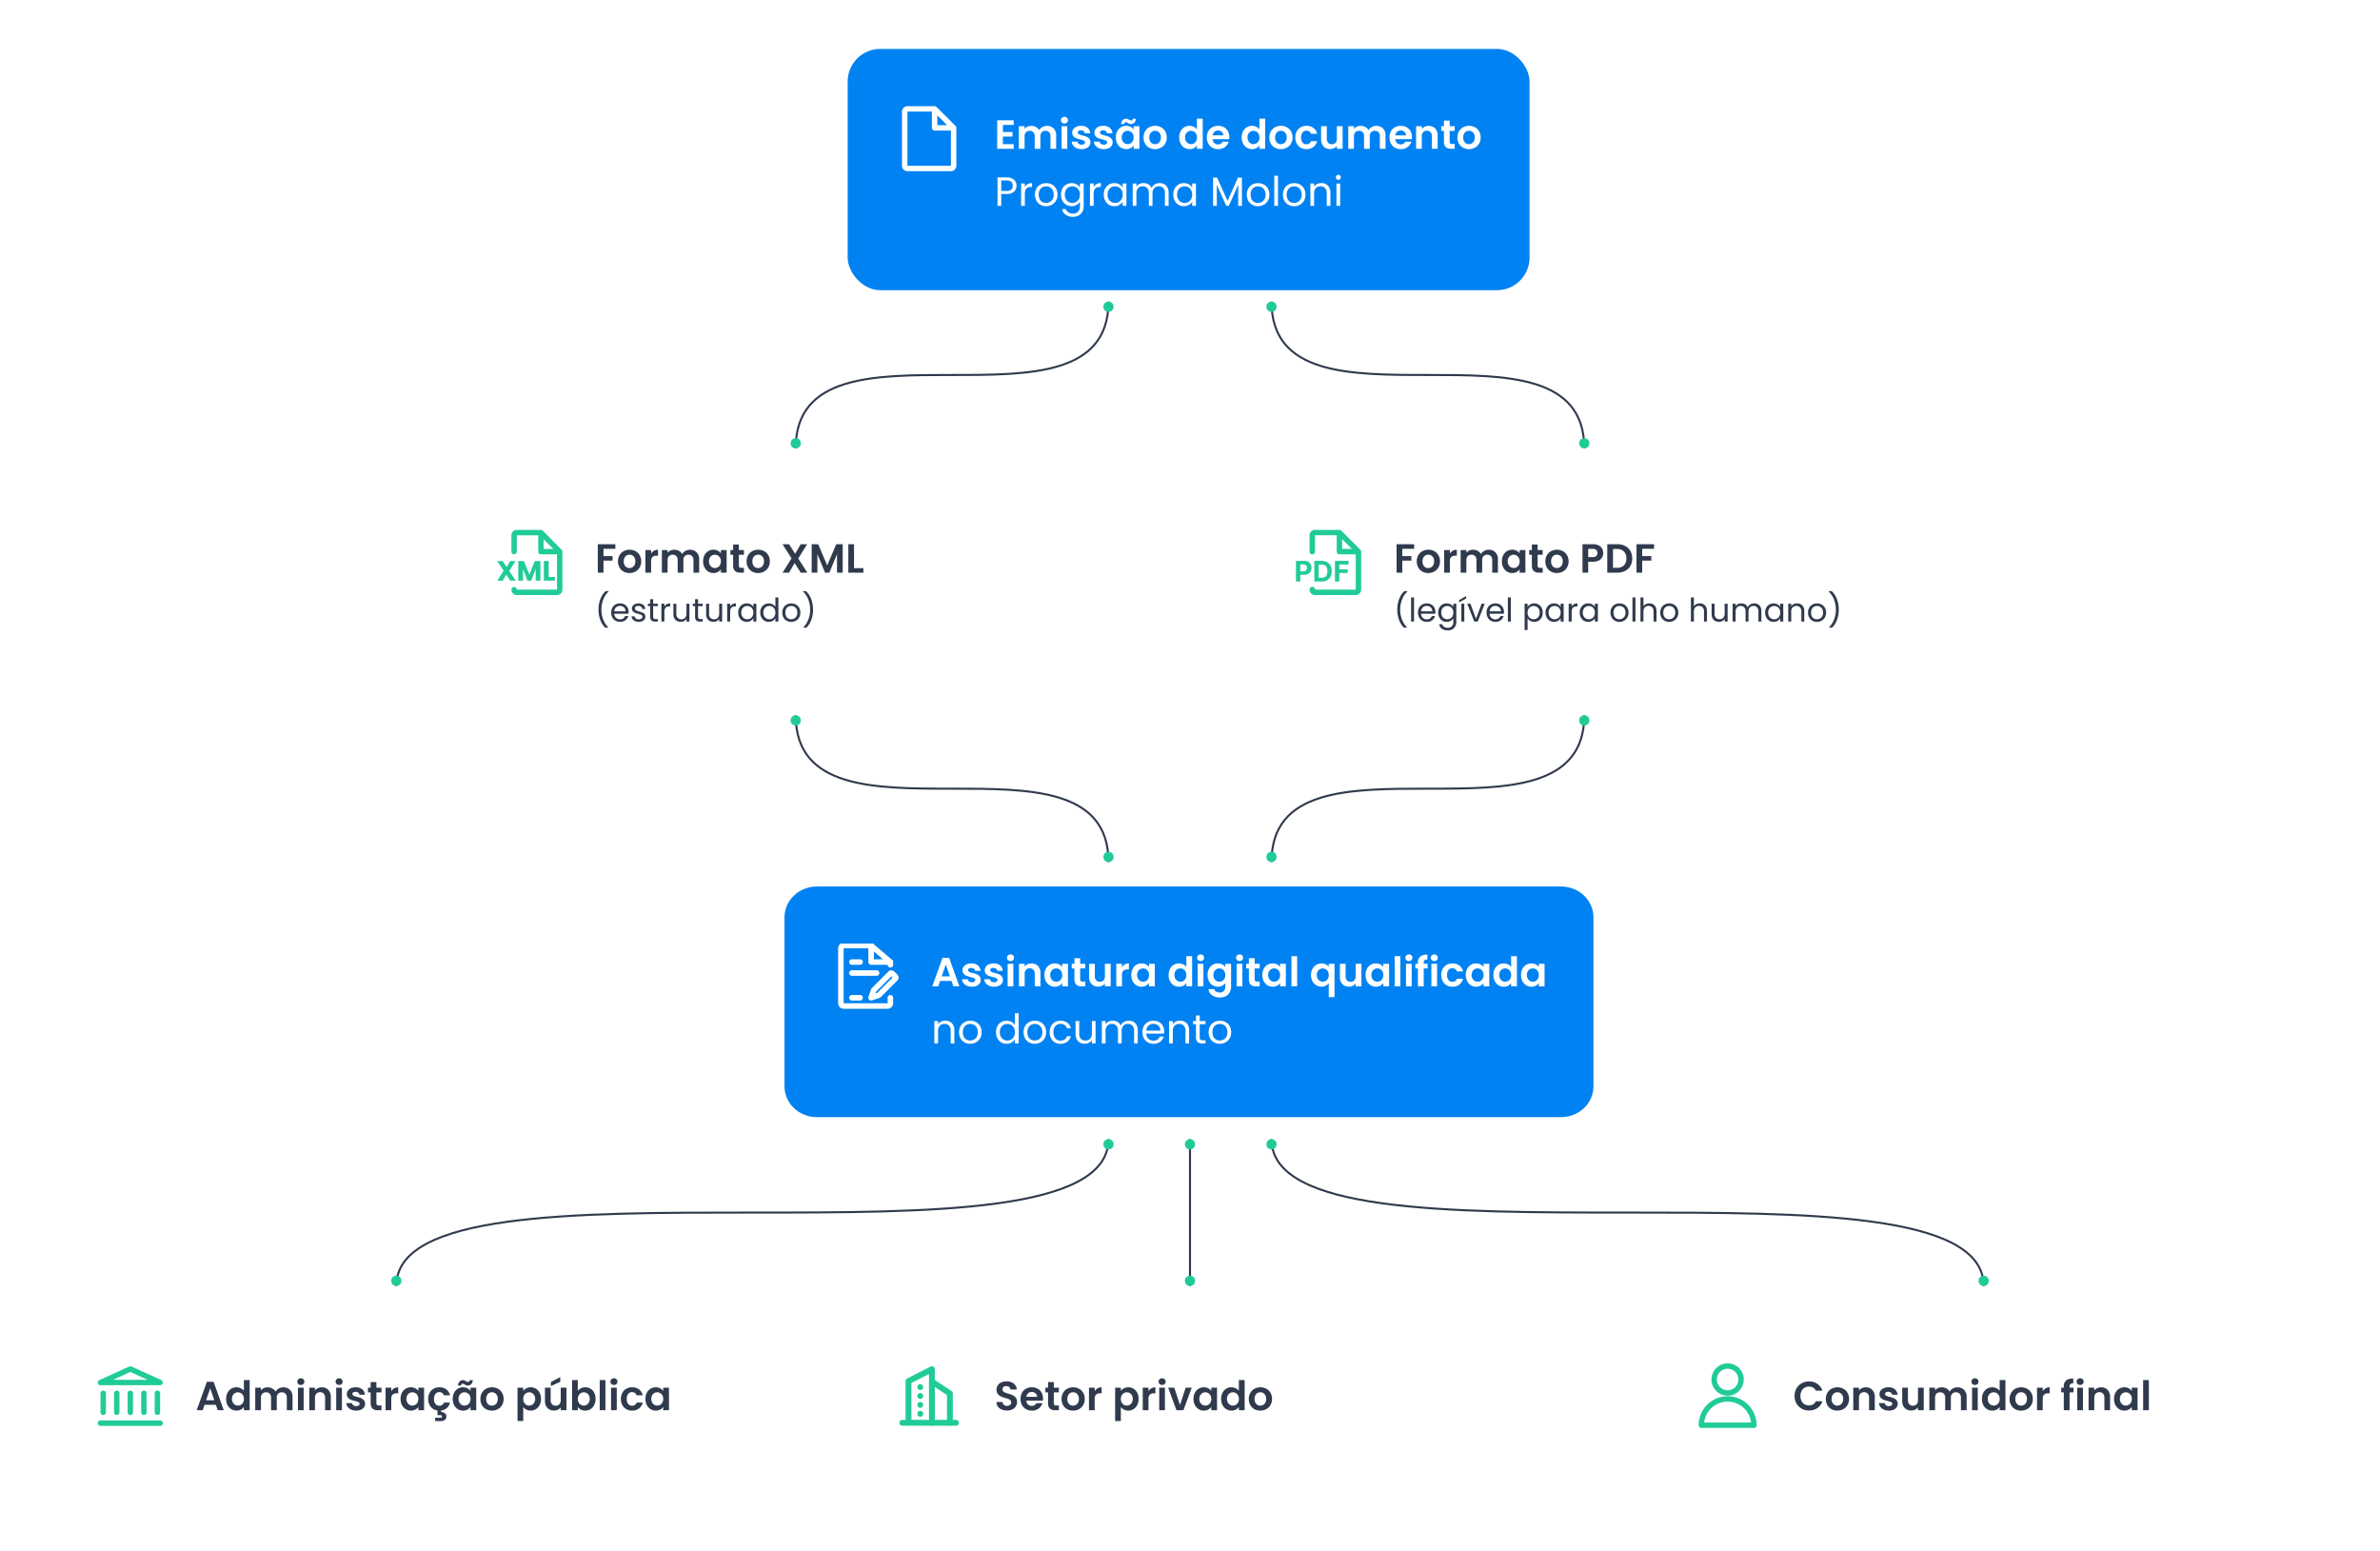 <svg xmlns="http://www.w3.org/2000/svg" xmlns:xlink="http://www.w3.org/1999/xlink" width="1168" height="761" viewBox="0 0 1168 761"><defs><filter id="a" x="392" y="0" width="382.64" height="166.4" filterUnits="userSpaceOnUse"><feOffset dy="4" input="SourceAlpha"/><feGaussianBlur stdDeviation="8" result="b"/><feFlood flood-color="#516181" flood-opacity="0.251"/><feComposite operator="in" in2="b"/><feComposite in="SourceGraphic"/></filter><clipPath id="c"><rect width="32" height="32" fill="#fff"/></clipPath><filter id="d" x="196" y="208" width="384" height="163" filterUnits="userSpaceOnUse"><feOffset dy="4" input="SourceAlpha"/><feGaussianBlur stdDeviation="8" result="e"/><feFlood flood-color="#516181" flood-opacity="0.251"/><feComposite operator="in" in2="e"/><feComposite in="SourceGraphic"/></filter><filter id="f" x="361" y="411" width="445" height="161.18" filterUnits="userSpaceOnUse"><feOffset dy="4" input="SourceAlpha"/><feGaussianBlur stdDeviation="8" result="g"/><feFlood flood-color="#516181" flood-opacity="0.251"/><feComposite operator="in" in2="g"/><feComposite in="SourceGraphic"/></filter><clipPath id="h"><rect width="32" height="32" transform="translate(0.377 0.377)" fill="#fff"/></clipPath><filter id="i" x="0" y="617" width="376.3" height="144" filterUnits="userSpaceOnUse"><feOffset dy="4" input="SourceAlpha"/><feGaussianBlur stdDeviation="8" result="j"/><feFlood flood-color="#dbe9ff"/><feComposite operator="in" in2="j"/><feComposite in="SourceGraphic"/></filter><clipPath id="k"><rect width="32" height="32" transform="translate(0 -0.09)" fill="#21cb97"/></clipPath><filter id="l" x="392" y="617" width="384" height="144" filterUnits="userSpaceOnUse"><feOffset dy="4" input="SourceAlpha"/><feGaussianBlur stdDeviation="8" result="m"/><feFlood flood-color="#dbe9ff"/><feComposite operator="in" in2="m"/><feComposite in="SourceGraphic"/></filter><filter id="n" x="784" y="617" width="384" height="144" filterUnits="userSpaceOnUse"><feOffset dy="4" input="SourceAlpha"/><feGaussianBlur stdDeviation="8" result="o"/><feFlood flood-color="#dbe9ff"/><feComposite operator="in" in2="o"/><feComposite in="SourceGraphic"/></filter><clipPath id="p"><rect width="32" height="32" fill="#21cb97"/></clipPath><filter id="q" x="588" y="208" width="362.384" height="161.32" filterUnits="userSpaceOnUse"><feOffset dy="4" input="SourceAlpha"/><feGaussianBlur stdDeviation="8" result="r"/><feFlood flood-color="#516181" flood-opacity="0.251"/><feComposite operator="in" in2="r"/><feComposite in="SourceGraphic"/></filter></defs><g transform="translate(-376 -1716)"><g transform="translate(36 -376)"><g transform="matrix(1, 0, 0, 1, 340, 2092)" filter="url(#a)"><rect width="334.64" height="118.4" rx="16" transform="translate(416 20)" fill="#0082f2"/></g><path d="M4.18,9.3v3.5h4.7v2.22H4.18v3.7h5.3V21H1.38V7.02h8.1V9.3Zm21.6.46a4.448,4.448,0,0,1,3.29,1.25,4.718,4.718,0,0,1,1.25,3.49V21h-2.8V14.88a2.768,2.768,0,0,0-.66-1.99,2.373,2.373,0,0,0-1.8-.69,2.406,2.406,0,0,0-1.81.69,2.742,2.742,0,0,0-.67,1.99V21h-2.8V14.88a2.768,2.768,0,0,0-.66-1.99,2.373,2.373,0,0,0-1.8-.69,2.432,2.432,0,0,0-1.83.69,2.742,2.742,0,0,0-.67,1.99V21h-2.8V9.92h2.8v1.34a3.726,3.726,0,0,1,1.39-1.1,4.336,4.336,0,0,1,1.87-.4,4.81,4.81,0,0,1,2.32.55,3.854,3.854,0,0,1,1.58,1.57,4.011,4.011,0,0,1,1.57-1.54A4.47,4.47,0,0,1,25.78,9.76ZM34.4,8.6a1.706,1.706,0,0,1-1.23-.47,1.555,1.555,0,0,1-.49-1.17,1.555,1.555,0,0,1,.49-1.17,1.844,1.844,0,0,1,2.46,0,1.555,1.555,0,0,1,.49,1.17,1.555,1.555,0,0,1-.49,1.17A1.706,1.706,0,0,1,34.4,8.6Zm1.38,1.32V21h-2.8V9.92Zm7,11.26a5.842,5.842,0,0,1-2.44-.49,4.311,4.311,0,0,1-1.71-1.33,3.371,3.371,0,0,1-.69-1.86h2.82a1.536,1.536,0,0,0,.63,1.06,2.191,2.191,0,0,0,1.37.42,2.127,2.127,0,0,0,1.25-.32.969.969,0,0,0,.45-.82.865.865,0,0,0-.55-.81,10.35,10.35,0,0,0-1.75-.59,14.83,14.83,0,0,1-2.03-.62,3.524,3.524,0,0,1-1.36-.98,2.63,2.63,0,0,1-.57-1.78,2.872,2.872,0,0,1,.53-1.68,3.558,3.558,0,0,1,1.52-1.2,5.7,5.7,0,0,1,2.33-.44,4.758,4.758,0,0,1,3.16.99,3.668,3.668,0,0,1,1.3,2.67H44.36a1.451,1.451,0,0,0-.55-1.05,2.48,2.48,0,0,0-2.48-.11.893.893,0,0,0-.41.78.917.917,0,0,0,.56.85,8.7,8.7,0,0,0,1.74.59,14.77,14.77,0,0,1,1.98.62,3.5,3.5,0,0,1,1.35.99,2.719,2.719,0,0,1,.59,1.77,2.935,2.935,0,0,1-.53,1.72,3.491,3.491,0,0,1-1.52,1.19A5.759,5.759,0,0,1,42.78,21.18Zm10.9,0a5.842,5.842,0,0,1-2.44-.49,4.311,4.311,0,0,1-1.71-1.33,3.371,3.371,0,0,1-.69-1.86h2.82a1.536,1.536,0,0,0,.63,1.06,2.191,2.191,0,0,0,1.37.42,2.127,2.127,0,0,0,1.25-.32.969.969,0,0,0,.45-.82.865.865,0,0,0-.55-.81,10.35,10.35,0,0,0-1.75-.59,14.83,14.83,0,0,1-2.03-.62,3.524,3.524,0,0,1-1.36-.98,2.63,2.63,0,0,1-.57-1.78,2.872,2.872,0,0,1,.53-1.68,3.558,3.558,0,0,1,1.52-1.2,5.7,5.7,0,0,1,2.33-.44,4.758,4.758,0,0,1,3.16.99,3.668,3.668,0,0,1,1.3,2.67H55.26a1.451,1.451,0,0,0-.55-1.05,2.48,2.48,0,0,0-2.48-.11.893.893,0,0,0-.41.78.917.917,0,0,0,.56.85,8.7,8.7,0,0,0,1.74.59,14.77,14.77,0,0,1,1.98.62,3.5,3.5,0,0,1,1.35.99,2.719,2.719,0,0,1,.59,1.77,2.935,2.935,0,0,1-.53,1.72,3.491,3.491,0,0,1-1.52,1.19A5.759,5.759,0,0,1,53.68,21.18Zm5.94-5.76a6.413,6.413,0,0,1,.67-2.98,4.911,4.911,0,0,1,1.82-2,4.845,4.845,0,0,1,2.57-.7,4.514,4.514,0,0,1,2.17.5,4.4,4.4,0,0,1,1.49,1.26V9.92h2.82V21H68.34V19.38a4.165,4.165,0,0,1-1.49,1.29,4.559,4.559,0,0,1-2.19.51,4.709,4.709,0,0,1-2.55-.72,5.039,5.039,0,0,1-1.82-2.03A6.519,6.519,0,0,1,59.62,15.42Zm8.72.04a3.592,3.592,0,0,0-.4-1.75,2.82,2.82,0,0,0-1.08-1.12,2.887,2.887,0,0,0-1.46-.39,2.812,2.812,0,0,0-2.51,1.49,3.477,3.477,0,0,0-.41,1.73,3.592,3.592,0,0,0,.41,1.75,2.952,2.952,0,0,0,1.08,1.15,2.744,2.744,0,0,0,1.43.4,2.887,2.887,0,0,0,1.46-.39,2.82,2.82,0,0,0,1.08-1.12A3.591,3.591,0,0,0,68.34,15.46Zm-6.16-6.6a3.35,3.35,0,0,1,.83-1.97,2.236,2.236,0,0,1,1.65-.65,1.955,1.955,0,0,1,.74.13,5.326,5.326,0,0,1,.72.37,2.005,2.005,0,0,0,1,.38q.74,0,.86-.86h1.5a3.35,3.35,0,0,1-.83,1.97A2.236,2.236,0,0,1,67,8.88a1.955,1.955,0,0,1-.74-.13,5.325,5.325,0,0,1-.72-.37,1.864,1.864,0,0,0-1-.4q-.74,0-.88.88ZM78.82,21.18a5.836,5.836,0,0,1-2.88-.71,5.113,5.113,0,0,1-2.01-2.01,6.023,6.023,0,0,1-.73-3,5.9,5.9,0,0,1,.75-3A5.212,5.212,0,0,1,76,10.45a6.278,6.278,0,0,1,5.8,0,5.212,5.212,0,0,1,2.05,2.01,5.9,5.9,0,0,1,.75,3,5.775,5.775,0,0,1-.77,3,5.332,5.332,0,0,1-2.08,2.01A6.048,6.048,0,0,1,78.82,21.18Zm0-2.44a2.913,2.913,0,0,0,1.43-.37,2.689,2.689,0,0,0,1.07-1.11,3.741,3.741,0,0,0,.4-1.8,3.335,3.335,0,0,0-.83-2.43,2.728,2.728,0,0,0-2.03-.85,2.664,2.664,0,0,0-2.01.85,3.386,3.386,0,0,0-.81,2.43,3.439,3.439,0,0,0,.79,2.43A2.6,2.6,0,0,0,78.82,18.74ZM90.7,15.42a6.413,6.413,0,0,1,.67-2.98,4.83,4.83,0,0,1,4.41-2.7,4.706,4.706,0,0,1,2.06.47,4.119,4.119,0,0,1,1.56,1.25V6.2h2.84V21H99.4V19.36a3.8,3.8,0,0,1-1.46,1.32,4.574,4.574,0,0,1-2.18.5,4.759,4.759,0,0,1-2.56-.72,5.014,5.014,0,0,1-1.83-2.03A6.519,6.519,0,0,1,90.7,15.42Zm8.72.04a3.592,3.592,0,0,0-.4-1.75,2.82,2.82,0,0,0-1.08-1.12,2.887,2.887,0,0,0-1.46-.39,2.812,2.812,0,0,0-2.51,1.49,3.477,3.477,0,0,0-.41,1.73,3.592,3.592,0,0,0,.41,1.75,2.952,2.952,0,0,0,1.08,1.15,2.744,2.744,0,0,0,1.43.4,2.887,2.887,0,0,0,1.46-.39,2.82,2.82,0,0,0,1.08-1.12A3.591,3.591,0,0,0,99.42,15.46Zm15.86-.24a6.608,6.608,0,0,1-.08,1.08h-8.1a2.755,2.755,0,0,0,.84,1.88,2.59,2.59,0,0,0,1.82.68,2.286,2.286,0,0,0,2.22-1.34H115a5.047,5.047,0,0,1-1.84,2.63,5.372,5.372,0,0,1-3.34,1.03,5.78,5.78,0,0,1-2.87-.71,5,5,0,0,1-1.98-2.01,6.159,6.159,0,0,1-.71-3,6.273,6.273,0,0,1,.7-3.02,4.884,4.884,0,0,1,1.96-2,6.293,6.293,0,0,1,5.73-.02,4.786,4.786,0,0,1,1.94,1.93A5.841,5.841,0,0,1,115.28,15.22Zm-2.9-.8a2.22,2.22,0,0,0-.78-1.73,2.763,2.763,0,0,0-1.86-.65,2.542,2.542,0,0,0-1.75.63,2.77,2.77,0,0,0-.87,1.75Zm8.98,1a6.413,6.413,0,0,1,.67-2.98,4.83,4.83,0,0,1,4.41-2.7,4.706,4.706,0,0,1,2.06.47,4.119,4.119,0,0,1,1.56,1.25V6.2h2.84V21h-2.84V19.36a3.8,3.8,0,0,1-1.46,1.32,4.574,4.574,0,0,1-2.18.5,4.759,4.759,0,0,1-2.56-.72,5.014,5.014,0,0,1-1.83-2.03A6.519,6.519,0,0,1,121.36,15.42Zm8.72.04a3.592,3.592,0,0,0-.4-1.75,2.82,2.82,0,0,0-1.08-1.12,2.887,2.887,0,0,0-1.46-.39,2.812,2.812,0,0,0-2.51,1.49,3.477,3.477,0,0,0-.41,1.73,3.592,3.592,0,0,0,.41,1.75,2.952,2.952,0,0,0,1.08,1.15,2.744,2.744,0,0,0,1.43.4,2.887,2.887,0,0,0,1.46-.39,2.82,2.82,0,0,0,1.08-1.12A3.591,3.591,0,0,0,130.08,15.46Zm10.48,5.72a5.836,5.836,0,0,1-2.88-.71,5.113,5.113,0,0,1-2.01-2.01,6.023,6.023,0,0,1-.73-3,5.9,5.9,0,0,1,.75-3,5.212,5.212,0,0,1,2.05-2.01,6.278,6.278,0,0,1,5.8,0,5.212,5.212,0,0,1,2.05,2.01,5.9,5.9,0,0,1,.75,3,5.775,5.775,0,0,1-.77,3,5.332,5.332,0,0,1-2.08,2.01A6.048,6.048,0,0,1,140.56,21.18Zm0-2.44a2.913,2.913,0,0,0,1.43-.37,2.689,2.689,0,0,0,1.07-1.11,3.741,3.741,0,0,0,.4-1.8,3.335,3.335,0,0,0-.83-2.43,2.728,2.728,0,0,0-2.03-.85,2.664,2.664,0,0,0-2.01.85,3.386,3.386,0,0,0-.81,2.43,3.439,3.439,0,0,0,.79,2.43A2.6,2.6,0,0,0,140.56,18.74Zm7.12-3.28a6.215,6.215,0,0,1,.7-3.01,5,5,0,0,1,1.94-2,5.613,5.613,0,0,1,2.84-.71,5.46,5.46,0,0,1,3.41,1.03,5.01,5.01,0,0,1,1.81,2.89h-3.02a2.209,2.209,0,0,0-.81-1.13,2.352,2.352,0,0,0-1.41-.41,2.309,2.309,0,0,0-1.9.87,3.851,3.851,0,0,0-.7,2.47,3.815,3.815,0,0,0,.7,2.45,2.309,2.309,0,0,0,1.9.87,2.124,2.124,0,0,0,2.22-1.52h3.02a5.111,5.111,0,0,1-1.82,2.86,5.363,5.363,0,0,1-3.4,1.06,5.613,5.613,0,0,1-2.84-.71,5,5,0,0,1-1.94-2A6.215,6.215,0,0,1,147.68,15.46ZM170.9,9.92V21h-2.82V19.6a3.7,3.7,0,0,1-1.41,1.13,4.377,4.377,0,0,1-1.89.41,4.7,4.7,0,0,1-2.3-.55,3.877,3.877,0,0,1-1.57-1.62,5.353,5.353,0,0,1-.57-2.55V9.92h2.8v6.1a2.873,2.873,0,0,0,.66,2.03,2.338,2.338,0,0,0,1.8.71,2.363,2.363,0,0,0,1.82-.71,2.873,2.873,0,0,0,.66-2.03V9.92Zm16.52-.16a4.448,4.448,0,0,1,3.29,1.25,4.718,4.718,0,0,1,1.25,3.49V21h-2.8V14.88a2.768,2.768,0,0,0-.66-1.99,2.373,2.373,0,0,0-1.8-.69,2.406,2.406,0,0,0-1.81.69,2.742,2.742,0,0,0-.67,1.99V21h-2.8V14.88a2.768,2.768,0,0,0-.66-1.99,2.373,2.373,0,0,0-1.8-.69,2.432,2.432,0,0,0-1.83.69,2.742,2.742,0,0,0-.67,1.99V21h-2.8V9.92h2.8v1.34a3.727,3.727,0,0,1,1.39-1.1,4.336,4.336,0,0,1,1.87-.4,4.81,4.81,0,0,1,2.32.55,3.854,3.854,0,0,1,1.58,1.57,4.011,4.011,0,0,1,1.57-1.54A4.47,4.47,0,0,1,187.42,9.76Zm17.5,5.46a6.61,6.61,0,0,1-.08,1.08h-8.1a2.755,2.755,0,0,0,.84,1.88,2.59,2.59,0,0,0,1.82.68,2.286,2.286,0,0,0,2.22-1.34h3.02a5.047,5.047,0,0,1-1.84,2.63,5.372,5.372,0,0,1-3.34,1.03,5.78,5.78,0,0,1-2.87-.71,5,5,0,0,1-1.98-2.01,6.159,6.159,0,0,1-.71-3,6.274,6.274,0,0,1,.7-3.02,4.884,4.884,0,0,1,1.96-2,6.293,6.293,0,0,1,5.73-.02,4.786,4.786,0,0,1,1.94,1.93A5.841,5.841,0,0,1,204.92,15.22Zm-2.9-.8a2.22,2.22,0,0,0-.78-1.73,2.763,2.763,0,0,0-1.86-.65,2.542,2.542,0,0,0-1.75.63,2.77,2.77,0,0,0-.87,1.75ZM213.1,9.76a4.271,4.271,0,0,1,3.2,1.25,4.786,4.786,0,0,1,1.22,3.49V21h-2.8V14.88a2.873,2.873,0,0,0-.66-2.03,2.338,2.338,0,0,0-1.8-.71,2.4,2.4,0,0,0-1.83.71,2.846,2.846,0,0,0-.67,2.03V21h-2.8V9.92h2.8V11.3a3.868,3.868,0,0,1,1.43-1.13A4.424,4.424,0,0,1,213.1,9.76Zm10.34,2.46v5.36a1.059,1.059,0,0,0,.27.81,1.326,1.326,0,0,0,.91.25h1.3V21h-1.76q-3.54,0-3.54-3.44V12.22H219.3V9.92h1.32V7.18h2.82V9.92h2.48v2.3Zm9.42,8.96a5.836,5.836,0,0,1-2.88-.71,5.113,5.113,0,0,1-2.01-2.01,6.023,6.023,0,0,1-.73-3,5.9,5.9,0,0,1,.75-3,5.212,5.212,0,0,1,2.05-2.01,6.278,6.278,0,0,1,5.8,0,5.212,5.212,0,0,1,2.05,2.01,5.9,5.9,0,0,1,.75,3,5.775,5.775,0,0,1-.77,3,5.332,5.332,0,0,1-2.08,2.01A6.048,6.048,0,0,1,232.86,21.18Zm0-2.44a2.913,2.913,0,0,0,1.43-.37,2.689,2.689,0,0,0,1.07-1.11,3.741,3.741,0,0,0,.4-1.8,3.335,3.335,0,0,0-.83-2.43,2.728,2.728,0,0,0-2.03-.85,2.664,2.664,0,0,0-2.01.85,3.386,3.386,0,0,0-.81,2.43,3.439,3.439,0,0,0,.79,2.43A2.6,2.6,0,0,0,232.86,18.74Z" transform="translate(828 2144)" fill="#fff"/><path d="M10.86,11.14a3.851,3.851,0,0,1-1.19,2.89,5.047,5.047,0,0,1-3.63,1.15H3.36V21H1.54V7.06h4.5A5.1,5.1,0,0,1,9.63,8.2,3.827,3.827,0,0,1,10.86,11.14ZM6.04,13.68a3.235,3.235,0,0,0,2.24-.66A2.422,2.422,0,0,0,9,11.14Q9,8.56,6.04,8.56H3.36v5.12Zm8.9-1.86a3.491,3.491,0,0,1,1.37-1.46,4.234,4.234,0,0,1,2.17-.52v1.88H18q-3.06,0-3.06,3.32V21H13.12V10.04h1.82Zm10.42,9.36a5.611,5.611,0,0,1-2.79-.7,4.983,4.983,0,0,1-1.96-1.99,6.1,6.1,0,0,1-.71-2.99,5.926,5.926,0,0,1,.73-2.97,5.03,5.03,0,0,1,1.99-1.98,6.108,6.108,0,0,1,5.64,0,5.048,5.048,0,0,1,1.99,1.97,5.911,5.911,0,0,1,.73,2.98,5.84,5.84,0,0,1-.75,2.99,5.2,5.2,0,0,1-2.03,1.99A5.821,5.821,0,0,1,25.36,21.18Zm0-1.6a3.843,3.843,0,0,0,1.84-.46,3.5,3.5,0,0,0,1.39-1.38,4.42,4.42,0,0,0,.53-2.24,4.489,4.489,0,0,0-.52-2.24,3.405,3.405,0,0,0-1.36-1.37,3.926,3.926,0,0,0-3.65,0,3.3,3.3,0,0,0-1.33,1.37,4.635,4.635,0,0,0-.5,2.24,4.759,4.759,0,0,0,.49,2.26,3.257,3.257,0,0,0,1.31,1.37A3.68,3.68,0,0,0,25.36,19.58ZM37.9,9.86a4.877,4.877,0,0,1,2.49.62,4.114,4.114,0,0,1,1.59,1.56v-2h1.84v11.2a5.472,5.472,0,0,1-.64,2.67,4.562,4.562,0,0,1-1.83,1.83,5.618,5.618,0,0,1-2.77.66,6.074,6.074,0,0,1-3.6-1.02,3.986,3.986,0,0,1-1.7-2.78h1.8a2.864,2.864,0,0,0,1.24,1.61,4.061,4.061,0,0,0,2.26.61,3.335,3.335,0,0,0,2.45-.94,3.547,3.547,0,0,0,.95-2.64v-2.3a4.38,4.38,0,0,1-1.6,1.6,4.7,4.7,0,0,1-2.48.64,4.986,4.986,0,0,1-4.52-2.74,6.291,6.291,0,0,1-.68-2.96,6.156,6.156,0,0,1,.68-2.95,4.934,4.934,0,0,1,1.87-1.97A5.129,5.129,0,0,1,37.9,9.86Zm4.08,5.64a4.456,4.456,0,0,0-.5-2.16,3.531,3.531,0,0,0-1.35-1.41,3.828,3.828,0,0,0-3.73-.01,3.482,3.482,0,0,0-1.34,1.4,4.456,4.456,0,0,0-.5,2.16,4.559,4.559,0,0,0,.5,2.19,3.537,3.537,0,0,0,1.34,1.42,3.624,3.624,0,0,0,1.86.49,3.678,3.678,0,0,0,1.87-.49,3.515,3.515,0,0,0,1.35-1.42A4.515,4.515,0,0,0,41.98,15.5Zm6.74-3.68a3.491,3.491,0,0,1,1.37-1.46,4.234,4.234,0,0,1,2.17-.52v1.88h-.48q-3.06,0-3.06,3.32V21H46.9V10.04h1.82Zm4.96,3.66a6.156,6.156,0,0,1,.68-2.95,4.934,4.934,0,0,1,1.87-1.97,5.129,5.129,0,0,1,2.65-.7,4.863,4.863,0,0,1,2.5.62,4.131,4.131,0,0,1,1.58,1.56v-2H64.8V21H62.96V18.96a4.288,4.288,0,0,1-1.61,1.59,4.816,4.816,0,0,1-2.49.63,4.968,4.968,0,0,1-2.64-.72,5.05,5.05,0,0,1-1.86-2.02A6.291,6.291,0,0,1,53.68,15.48Zm9.28.02a4.456,4.456,0,0,0-.5-2.16,3.531,3.531,0,0,0-1.35-1.41,3.828,3.828,0,0,0-3.73-.01,3.482,3.482,0,0,0-1.34,1.4,4.456,4.456,0,0,0-.5,2.16,4.559,4.559,0,0,0,.5,2.19,3.537,3.537,0,0,0,1.34,1.42,3.624,3.624,0,0,0,1.86.49,3.678,3.678,0,0,0,1.87-.49,3.515,3.515,0,0,0,1.35-1.42A4.515,4.515,0,0,0,62.96,15.5Zm18.1-5.66a4.794,4.794,0,0,1,2.28.53,3.824,3.824,0,0,1,1.58,1.59,5.308,5.308,0,0,1,.58,2.58V21H83.7V14.8a3.552,3.552,0,0,0-.81-2.51,2.847,2.847,0,0,0-2.19-.87,2.926,2.926,0,0,0-2.26.91,3.743,3.743,0,0,0-.84,2.63V21H75.8V14.8a3.552,3.552,0,0,0-.81-2.51,2.847,2.847,0,0,0-2.19-.87,2.926,2.926,0,0,0-2.26.91,3.743,3.743,0,0,0-.84,2.63V21H67.88V10.04H69.7v1.58a3.6,3.6,0,0,1,1.45-1.32,4.391,4.391,0,0,1,2.01-.46,4.743,4.743,0,0,1,2.44.62,3.783,3.783,0,0,1,1.58,1.82,3.6,3.6,0,0,1,1.52-1.8A4.478,4.478,0,0,1,81.06,9.84Zm6.74,5.64a6.156,6.156,0,0,1,.68-2.95,4.934,4.934,0,0,1,1.87-1.97A5.129,5.129,0,0,1,93,9.86a4.863,4.863,0,0,1,2.5.62,4.131,4.131,0,0,1,1.58,1.56v-2h1.84V21H97.08V18.96a4.288,4.288,0,0,1-1.61,1.59,4.816,4.816,0,0,1-2.49.63,4.968,4.968,0,0,1-2.64-.72,5.05,5.05,0,0,1-1.86-2.02A6.291,6.291,0,0,1,87.8,15.48Zm9.28.02a4.456,4.456,0,0,0-.5-2.16,3.531,3.531,0,0,0-1.35-1.41,3.828,3.828,0,0,0-3.73-.01,3.482,3.482,0,0,0-1.34,1.4,4.456,4.456,0,0,0-.5,2.16,4.559,4.559,0,0,0,.5,2.19,3.537,3.537,0,0,0,1.34,1.42,3.624,3.624,0,0,0,1.86.49,3.678,3.678,0,0,0,1.87-.49,3.515,3.515,0,0,0,1.35-1.42A4.514,4.514,0,0,0,97.08,15.5Zm24.4-8.34V21h-1.82V10.68L115.06,21h-1.28l-4.62-10.34V21h-1.82V7.16h1.96l5.12,11.44,5.12-11.44Zm7.86,14.02a5.611,5.611,0,0,1-2.79-.7,4.983,4.983,0,0,1-1.96-1.99,6.1,6.1,0,0,1-.71-2.99,5.926,5.926,0,0,1,.73-2.97,5.03,5.03,0,0,1,1.99-1.98,6.108,6.108,0,0,1,5.64,0,5.048,5.048,0,0,1,1.99,1.97,5.911,5.911,0,0,1,.73,2.98,5.84,5.84,0,0,1-.75,2.99,5.2,5.2,0,0,1-2.03,1.99A5.821,5.821,0,0,1,129.34,21.18Zm0-1.6a3.843,3.843,0,0,0,1.84-.46,3.5,3.5,0,0,0,1.39-1.38,4.42,4.42,0,0,0,.53-2.24,4.489,4.489,0,0,0-.52-2.24,3.405,3.405,0,0,0-1.36-1.37,3.926,3.926,0,0,0-3.65,0,3.3,3.3,0,0,0-1.33,1.37,4.635,4.635,0,0,0-.5,2.24,4.759,4.759,0,0,0,.49,2.26,3.257,3.257,0,0,0,1.31,1.37A3.68,3.68,0,0,0,129.34,19.58ZM139.18,6.2V21h-1.82V6.2Zm7.88,14.98a5.611,5.611,0,0,1-2.79-.7,4.983,4.983,0,0,1-1.96-1.99,6.1,6.1,0,0,1-.71-2.99,5.926,5.926,0,0,1,.73-2.97,5.03,5.03,0,0,1,1.99-1.98,6.108,6.108,0,0,1,5.64,0,5.048,5.048,0,0,1,1.99,1.97,5.911,5.911,0,0,1,.73,2.98,5.84,5.84,0,0,1-.75,2.99,5.2,5.2,0,0,1-2.03,1.99A5.821,5.821,0,0,1,147.06,21.18Zm0-1.6a3.843,3.843,0,0,0,1.84-.46,3.5,3.5,0,0,0,1.39-1.38,4.42,4.42,0,0,0,.53-2.24,4.489,4.489,0,0,0-.52-2.24,3.405,3.405,0,0,0-1.36-1.37,3.926,3.926,0,0,0-3.65,0,3.3,3.3,0,0,0-1.33,1.37,4.635,4.635,0,0,0-.5,2.24,4.759,4.759,0,0,0,.49,2.26,3.257,3.257,0,0,0,1.31,1.37A3.68,3.68,0,0,0,147.06,19.58Zm13.36-9.74a4.442,4.442,0,0,1,3.24,1.21,4.657,4.657,0,0,1,1.24,3.49V21h-1.8V14.8a3.524,3.524,0,0,0-.82-2.51,2.93,2.93,0,0,0-2.24-.87,3,3,0,0,0-2.29.9,3.677,3.677,0,0,0-.85,2.62V21h-1.82V10.04h1.82V11.6a3.613,3.613,0,0,1,1.47-1.3A4.56,4.56,0,0,1,160.42,9.84Zm8.4-1.58a1.245,1.245,0,0,1-.88-2.12,1.2,1.2,0,0,1,.88-.36,1.141,1.141,0,0,1,.85.36,1.281,1.281,0,0,1,0,1.76A1.141,1.141,0,0,1,168.82,8.26Zm.88,1.78V21h-1.82V10.04Z" transform="translate(828 2172)" fill="#fff"/><g transform="translate(780 2144)"><g transform="translate(0 0)" clip-path="url(#c)"><path d="M28.563,10.2a1.321,1.321,0,0,0-.287-.428L18.943.467A1.348,1.348,0,0,0,18,.078H4.667A2.665,2.665,0,0,0,2,2.736v26.58a2.665,2.665,0,0,0,2.667,2.658H26a2.665,2.665,0,0,0,2.667-2.658V10.71a1.31,1.31,0,0,0-.1-.512M19.333,4.615l4.781,4.766H19.333ZM4.667,29.316V2.736h12V10.71A1.332,1.332,0,0,0,18,12.039h8V29.316Z" transform="translate(0.667 0.025)" fill="#fff"/></g></g></g><g transform="matrix(1, 0, 0, 1, 376, 1716)" filter="url(#d)"><rect width="336" height="115" rx="16" transform="translate(220 228)" fill="#fff"/></g><path d="M10,7.04V9.3H4.18v3.58H8.64V15.1H4.18V21H1.38V7.04Zm6.9,14.14a5.836,5.836,0,0,1-2.88-.71,5.113,5.113,0,0,1-2.01-2.01,6.023,6.023,0,0,1-.73-3,5.9,5.9,0,0,1,.75-3,5.212,5.212,0,0,1,2.05-2.01,6.278,6.278,0,0,1,5.8,0,5.212,5.212,0,0,1,2.05,2.01,5.9,5.9,0,0,1,.75,3,5.775,5.775,0,0,1-.77,3,5.332,5.332,0,0,1-2.08,2.01A6.048,6.048,0,0,1,16.9,21.18Zm0-2.44a2.913,2.913,0,0,0,1.43-.37,2.689,2.689,0,0,0,1.07-1.11,3.741,3.741,0,0,0,.4-1.8,3.335,3.335,0,0,0-.83-2.43,2.728,2.728,0,0,0-2.03-.85,2.664,2.664,0,0,0-2.01.85,3.386,3.386,0,0,0-.81,2.43,3.439,3.439,0,0,0,.79,2.43A2.6,2.6,0,0,0,16.9,18.74Zm10.64-7.1a3.853,3.853,0,0,1,3.4-1.88V12.7H30.2a2.836,2.836,0,0,0-1.99.62,2.858,2.858,0,0,0-.67,2.16V21h-2.8V9.92h2.8ZM46.58,9.76a4.448,4.448,0,0,1,3.29,1.25,4.718,4.718,0,0,1,1.25,3.49V21h-2.8V14.88a2.768,2.768,0,0,0-.66-1.99,2.373,2.373,0,0,0-1.8-.69,2.406,2.406,0,0,0-1.81.69,2.742,2.742,0,0,0-.67,1.99V21h-2.8V14.88a2.768,2.768,0,0,0-.66-1.99,2.373,2.373,0,0,0-1.8-.69,2.432,2.432,0,0,0-1.83.69,2.742,2.742,0,0,0-.67,1.99V21h-2.8V9.92h2.8v1.34a3.727,3.727,0,0,1,1.39-1.1,4.336,4.336,0,0,1,1.87-.4,4.81,4.81,0,0,1,2.32.55,3.854,3.854,0,0,1,1.58,1.57,4.011,4.011,0,0,1,1.57-1.54A4.47,4.47,0,0,1,46.58,9.76Zm6.48,5.66a6.413,6.413,0,0,1,.67-2.98,4.911,4.911,0,0,1,1.82-2,4.845,4.845,0,0,1,2.57-.7,4.514,4.514,0,0,1,2.17.5,4.4,4.4,0,0,1,1.49,1.26V9.92H64.6V21H61.78V19.38a4.165,4.165,0,0,1-1.49,1.29,4.559,4.559,0,0,1-2.19.51,4.709,4.709,0,0,1-2.55-.72,5.039,5.039,0,0,1-1.82-2.03A6.519,6.519,0,0,1,53.06,15.42Zm8.72.04a3.591,3.591,0,0,0-.4-1.75,2.82,2.82,0,0,0-1.08-1.12,2.887,2.887,0,0,0-1.46-.39,2.812,2.812,0,0,0-2.51,1.49,3.477,3.477,0,0,0-.41,1.73,3.592,3.592,0,0,0,.41,1.75,2.952,2.952,0,0,0,1.08,1.15,2.744,2.744,0,0,0,1.43.4,2.887,2.887,0,0,0,1.46-.39,2.82,2.82,0,0,0,1.08-1.12A3.591,3.591,0,0,0,61.78,15.46Zm8.82-3.24v5.36a1.059,1.059,0,0,0,.27.81,1.326,1.326,0,0,0,.91.25h1.3V21H71.32q-3.54,0-3.54-3.44V12.22H66.46V9.92h1.32V7.18H70.6V9.92h2.48v2.3Zm9.42,8.96a5.836,5.836,0,0,1-2.88-.71,5.113,5.113,0,0,1-2.01-2.01,6.023,6.023,0,0,1-.73-3,5.9,5.9,0,0,1,.75-3,5.212,5.212,0,0,1,2.05-2.01,6.278,6.278,0,0,1,5.8,0,5.212,5.212,0,0,1,2.05,2.01,5.9,5.9,0,0,1,.75,3,5.775,5.775,0,0,1-.77,3,5.332,5.332,0,0,1-2.08,2.01A6.048,6.048,0,0,1,80.02,21.18Zm0-2.44a2.913,2.913,0,0,0,1.43-.37,2.689,2.689,0,0,0,1.07-1.11,3.741,3.741,0,0,0,.4-1.8,3.335,3.335,0,0,0-.83-2.43,2.728,2.728,0,0,0-2.03-.85,2.664,2.664,0,0,0-2.01.85,3.386,3.386,0,0,0-.81,2.43,3.439,3.439,0,0,0,.79,2.43A2.6,2.6,0,0,0,80.02,18.74ZM100.98,21l-3.02-4.7L95.22,21H92.06l4.4-7.04L92,7.04h3.22l3.02,4.68,2.72-4.68h3.16l-4.38,7.02L104.2,21ZM121.56,7.04V21h-2.8V11.92L115.02,21H112.9l-3.76-9.08V21h-2.8V7.04h3.18l4.44,10.38L118.4,7.04Zm5.56,11.74h4.6V21h-7.4V7.04h2.8Z" transform="translate(668 1976)" fill="#303a4d"/><path d="M4.976,19.976a10.192,10.192,0,0,1-2.392-3.824,14.356,14.356,0,0,1-.856-5.008A14.431,14.431,0,0,1,2.632,6,10.15,10.15,0,0,1,5.216,2.056h1.52V2.2a10.707,10.707,0,0,0-2.7,4.04,13.6,13.6,0,0,0-.9,4.9,13.237,13.237,0,0,0,.856,4.736,11.418,11.418,0,0,0,2.5,3.952v.144Zm11.52-7.7a8.569,8.569,0,0,1-.048.88H9.44a2.756,2.756,0,0,0,2.848,2.752,2.692,2.692,0,0,0,1.576-.44,2.329,2.329,0,0,0,.888-1.176H16.32a3.769,3.769,0,0,1-1.408,2.056,4.25,4.25,0,0,1-2.624.792,4.432,4.432,0,0,1-2.232-.56,3.964,3.964,0,0,1-1.544-1.592,4.937,4.937,0,0,1-.56-2.392A5.008,5.008,0,0,1,8.5,10.216,3.819,3.819,0,0,1,10.024,8.64a4.548,4.548,0,0,1,2.264-.552,4.4,4.4,0,0,1,2.208.544,3.767,3.767,0,0,1,1.48,1.5A4.415,4.415,0,0,1,16.5,12.28Zm-1.5-.3a2.686,2.686,0,0,0-.368-1.432,2.393,2.393,0,0,0-1-.912,3.119,3.119,0,0,0-1.4-.312,2.7,2.7,0,0,0-1.88.7,2.868,2.868,0,0,0-.888,1.952Zm6.528,5.168a4.535,4.535,0,0,1-1.808-.344,3.05,3.05,0,0,1-1.264-.96,2.555,2.555,0,0,1-.512-1.416h1.5a1.476,1.476,0,0,0,.616,1.072,2.344,2.344,0,0,0,1.448.416,2.107,2.107,0,0,0,1.312-.368,1.124,1.124,0,0,0,.48-.928.915.915,0,0,0-.512-.856,7.178,7.178,0,0,0-1.584-.552,11.642,11.642,0,0,1-1.592-.52,2.825,2.825,0,0,1-1.056-.784,2.046,2.046,0,0,1-.44-1.368,2.073,2.073,0,0,1,.4-1.232,2.712,2.712,0,0,1,1.136-.888,4.088,4.088,0,0,1,1.68-.328,3.587,3.587,0,0,1,2.352.736,2.652,2.652,0,0,1,.96,2.016H23.184a1.5,1.5,0,0,0-.552-1.1A2.058,2.058,0,0,0,21.28,9.32a2.086,2.086,0,0,0-1.248.336,1.038,1.038,0,0,0-.464.88.965.965,0,0,0,.28.712,2.045,2.045,0,0,0,.7.448,12.13,12.13,0,0,0,1.176.376,12.667,12.667,0,0,1,1.536.5,2.686,2.686,0,0,1,1.016.744,1.989,1.989,0,0,1,.44,1.3,2.219,2.219,0,0,1-.4,1.3,2.668,2.668,0,0,1-1.128.9A4.032,4.032,0,0,1,21.52,17.144Zm7.024-7.712V14.6a1.229,1.229,0,0,0,.272.9,1.341,1.341,0,0,0,.944.264h1.072V17H29.52a2.611,2.611,0,0,1-1.824-.56,2.4,2.4,0,0,1-.608-1.84V9.432H25.952v-1.2h1.136V6.024h1.456V8.232h2.288v1.2Zm5.5.224a2.793,2.793,0,0,1,1.1-1.168,3.388,3.388,0,0,1,1.736-.416v1.5H36.5q-2.448,0-2.448,2.656V17H32.592V8.232h1.456ZM46.336,8.232V17H44.88V15.7a2.835,2.835,0,0,1-1.16,1.048,3.583,3.583,0,0,1-1.64.376,3.931,3.931,0,0,1-1.84-.424,3.083,3.083,0,0,1-1.288-1.272,4.188,4.188,0,0,1-.472-2.064V8.232h1.44v4.944a2.8,2.8,0,0,0,.656,1.992,2.344,2.344,0,0,0,1.792.7,2.394,2.394,0,0,0,1.84-.72,2.964,2.964,0,0,0,.672-2.1V8.232Zm4.24,1.2V14.6a1.229,1.229,0,0,0,.272.9,1.341,1.341,0,0,0,.944.264h1.072V17H51.552a2.611,2.611,0,0,1-1.824-.56,2.4,2.4,0,0,1-.608-1.84V9.432H47.984v-1.2H49.12V6.024h1.456V8.232h2.288v1.2ZM62.4,8.232V17H60.944V15.7a2.835,2.835,0,0,1-1.16,1.048,3.583,3.583,0,0,1-1.64.376A3.931,3.931,0,0,1,56.3,16.7a3.083,3.083,0,0,1-1.288-1.272,4.188,4.188,0,0,1-.472-2.064V8.232h1.44v4.944a2.8,2.8,0,0,0,.656,1.992,2.344,2.344,0,0,0,1.792.7,2.394,2.394,0,0,0,1.84-.72,2.964,2.964,0,0,0,.672-2.1V8.232Zm3.92,1.424a2.793,2.793,0,0,1,1.1-1.168,3.388,3.388,0,0,1,1.736-.416v1.5h-.384q-2.448,0-2.448,2.656V17H64.864V8.232H66.32Zm3.968,2.928a4.925,4.925,0,0,1,.544-2.36,3.947,3.947,0,0,1,1.5-1.576,4.1,4.1,0,0,1,2.12-.56,3.891,3.891,0,0,1,2,.5,3.3,3.3,0,0,1,1.264,1.248v-1.6h1.472V17H77.712V15.368a3.43,3.43,0,0,1-1.288,1.272,3.853,3.853,0,0,1-1.992.5,3.974,3.974,0,0,1-2.112-.576,4.04,4.04,0,0,1-1.488-1.616A5.033,5.033,0,0,1,70.288,12.584Zm7.424.016a3.565,3.565,0,0,0-.4-1.728,2.825,2.825,0,0,0-1.08-1.128,3.063,3.063,0,0,0-2.984-.008,2.786,2.786,0,0,0-1.072,1.12,3.565,3.565,0,0,0-.4,1.728,3.647,3.647,0,0,0,.4,1.752,2.83,2.83,0,0,0,1.072,1.136,2.9,2.9,0,0,0,1.488.392,2.942,2.942,0,0,0,1.5-.392,2.812,2.812,0,0,0,1.08-1.136A3.612,3.612,0,0,0,77.712,12.6Zm3.392-.016a4.925,4.925,0,0,1,.544-2.36,3.947,3.947,0,0,1,1.5-1.576,4.134,4.134,0,0,1,2.136-.56,3.966,3.966,0,0,1,1.9.472A3.406,3.406,0,0,1,88.528,9.8V5.16H90V17H88.528V15.352a3.407,3.407,0,0,1-1.28,1.288,3.81,3.81,0,0,1-1.984.5,3.989,3.989,0,0,1-3.616-2.192A5.033,5.033,0,0,1,81.1,12.584Zm7.424.016a3.565,3.565,0,0,0-.4-1.728,2.825,2.825,0,0,0-1.08-1.128,3.063,3.063,0,0,0-2.984-.008,2.786,2.786,0,0,0-1.072,1.12,3.565,3.565,0,0,0-.4,1.728,3.647,3.647,0,0,0,.4,1.752,2.83,2.83,0,0,0,1.072,1.136,2.9,2.9,0,0,0,1.488.392,2.942,2.942,0,0,0,1.5-.392,2.812,2.812,0,0,0,1.08-1.136A3.612,3.612,0,0,0,88.528,12.6Zm7.76,4.544a4.489,4.489,0,0,1-2.232-.56,3.987,3.987,0,0,1-1.568-1.592A4.881,4.881,0,0,1,91.92,12.6a4.74,4.74,0,0,1,.584-2.376A4.024,4.024,0,0,1,94.1,8.64a4.886,4.886,0,0,1,4.512,0,4.038,4.038,0,0,1,1.592,1.576,4.729,4.729,0,0,1,.584,2.384,4.672,4.672,0,0,1-.6,2.392,4.159,4.159,0,0,1-1.624,1.592A4.657,4.657,0,0,1,96.288,17.144Zm0-1.28A3.074,3.074,0,0,0,97.76,15.5a2.8,2.8,0,0,0,1.112-1.1A3.536,3.536,0,0,0,99.3,12.6a3.591,3.591,0,0,0-.416-1.792,2.724,2.724,0,0,0-1.088-1.1,3.141,3.141,0,0,0-2.92,0,2.639,2.639,0,0,0-1.064,1.1,3.708,3.708,0,0,0-.4,1.792,3.808,3.808,0,0,0,.392,1.808,2.605,2.605,0,0,0,1.048,1.1A2.944,2.944,0,0,0,96.288,15.864Zm5.952,4.112v-.144a11.418,11.418,0,0,0,2.5-3.952,13.237,13.237,0,0,0,.856-4.736,13.6,13.6,0,0,0-.9-4.9A10.707,10.707,0,0,0,102,2.2V2.056h1.52A10.15,10.15,0,0,1,106.1,6a14.431,14.431,0,0,1,.9,5.144,14.356,14.356,0,0,1-.856,5.008,10.192,10.192,0,0,1-2.392,3.824Z" transform="translate(668 2004)" fill="#303a4d"/><g transform="translate(5 -186)"><g transform="matrix(1, 0, 0, 1, 371, 1902)" filter="url(#f)"><path d="M15.92,0H381.08C389.872,0,397,6.756,397,15.091v83c0,8.334-7.128,15.091-15.92,15.091H15.92C7.128,113.18,0,106.424,0,98.089v-83C0,6.756,7.128,0,15.92,0Z" transform="translate(385 431)" fill="#0082f2"/></g><path d="M9.94,18.34H4.38L3.46,21H.52L5.54,7.02H8.8L13.82,21H10.86ZM9.18,16.1,7.16,10.26,5.14,16.1Zm10.76,5.08a5.842,5.842,0,0,1-2.44-.49,4.311,4.311,0,0,1-1.71-1.33,3.371,3.371,0,0,1-.69-1.86h2.82a1.536,1.536,0,0,0,.63,1.06,2.191,2.191,0,0,0,1.37.42,2.127,2.127,0,0,0,1.25-.32.969.969,0,0,0,.45-.82.865.865,0,0,0-.55-.81,10.35,10.35,0,0,0-1.75-.59,14.83,14.83,0,0,1-2.03-.62,3.524,3.524,0,0,1-1.36-.98,2.63,2.63,0,0,1-.57-1.78,2.872,2.872,0,0,1,.53-1.68,3.558,3.558,0,0,1,1.52-1.2,5.7,5.7,0,0,1,2.33-.44,4.758,4.758,0,0,1,3.16.99,3.668,3.668,0,0,1,1.3,2.67H21.52a1.451,1.451,0,0,0-.55-1.05,2.044,2.044,0,0,0-1.31-.39,2.064,2.064,0,0,0-1.17.28.893.893,0,0,0-.41.78.917.917,0,0,0,.56.85,8.7,8.7,0,0,0,1.74.59,14.77,14.77,0,0,1,1.98.62,3.5,3.5,0,0,1,1.35.99,2.719,2.719,0,0,1,.59,1.77,2.935,2.935,0,0,1-.53,1.72,3.491,3.491,0,0,1-1.52,1.19A5.759,5.759,0,0,1,19.94,21.18Zm10.9,0a5.842,5.842,0,0,1-2.44-.49,4.311,4.311,0,0,1-1.71-1.33A3.371,3.371,0,0,1,26,17.5h2.82a1.536,1.536,0,0,0,.63,1.06,2.191,2.191,0,0,0,1.37.42,2.127,2.127,0,0,0,1.25-.32.969.969,0,0,0,.45-.82.865.865,0,0,0-.55-.81,10.35,10.35,0,0,0-1.75-.59,14.83,14.83,0,0,1-2.03-.62,3.524,3.524,0,0,1-1.36-.98,2.63,2.63,0,0,1-.57-1.78,2.872,2.872,0,0,1,.53-1.68,3.558,3.558,0,0,1,1.52-1.2,5.7,5.7,0,0,1,2.33-.44,4.758,4.758,0,0,1,3.16.99,3.668,3.668,0,0,1,1.3,2.67H32.42a1.451,1.451,0,0,0-.55-1.05,2.48,2.48,0,0,0-2.48-.11.893.893,0,0,0-.41.78.917.917,0,0,0,.56.85,8.7,8.7,0,0,0,1.74.59,14.77,14.77,0,0,1,1.98.62,3.5,3.5,0,0,1,1.35.99,2.719,2.719,0,0,1,.59,1.77,2.935,2.935,0,0,1-.53,1.72,3.491,3.491,0,0,1-1.52,1.19A5.759,5.759,0,0,1,30.84,21.18ZM38.92,8.6a1.706,1.706,0,0,1-1.23-.47,1.555,1.555,0,0,1-.49-1.17,1.555,1.555,0,0,1,.49-1.17,1.844,1.844,0,0,1,2.46,0,1.555,1.555,0,0,1,.49,1.17,1.555,1.555,0,0,1-.49,1.17A1.706,1.706,0,0,1,38.92,8.6ZM40.3,9.92V21H37.5V9.92Zm8.9-.16a4.271,4.271,0,0,1,3.2,1.25,4.786,4.786,0,0,1,1.22,3.49V21h-2.8V14.88a2.873,2.873,0,0,0-.66-2.03,2.338,2.338,0,0,0-1.8-.71,2.4,2.4,0,0,0-1.83.71,2.846,2.846,0,0,0-.67,2.03V21h-2.8V9.92h2.8V11.3a3.868,3.868,0,0,1,1.43-1.13A4.424,4.424,0,0,1,49.2,9.76Zm6.36,5.66a6.413,6.413,0,0,1,.67-2.98,4.911,4.911,0,0,1,1.82-2,4.845,4.845,0,0,1,2.57-.7,4.514,4.514,0,0,1,2.17.5,4.4,4.4,0,0,1,1.49,1.26V9.92H67.1V21H64.28V19.38a4.165,4.165,0,0,1-1.49,1.29,4.559,4.559,0,0,1-2.19.51,4.709,4.709,0,0,1-2.55-.72,5.039,5.039,0,0,1-1.82-2.03A6.519,6.519,0,0,1,55.56,15.42Zm8.72.04a3.591,3.591,0,0,0-.4-1.75,2.82,2.82,0,0,0-1.08-1.12,2.887,2.887,0,0,0-1.46-.39,2.812,2.812,0,0,0-2.51,1.49,3.477,3.477,0,0,0-.41,1.73,3.592,3.592,0,0,0,.41,1.75,2.952,2.952,0,0,0,1.08,1.15,2.744,2.744,0,0,0,1.43.4,2.887,2.887,0,0,0,1.46-.39,2.82,2.82,0,0,0,1.08-1.12A3.591,3.591,0,0,0,64.28,15.46Zm8.82-3.24v5.36a1.059,1.059,0,0,0,.27.81,1.326,1.326,0,0,0,.91.25h1.3V21H73.82q-3.54,0-3.54-3.44V12.22H68.96V9.92h1.32V7.18H73.1V9.92h2.48v2.3Zm14.96-2.3V21H85.24V19.6a3.7,3.7,0,0,1-1.41,1.13,4.377,4.377,0,0,1-1.89.41,4.694,4.694,0,0,1-2.3-.55,3.877,3.877,0,0,1-1.57-1.62,5.353,5.353,0,0,1-.57-2.55V9.92h2.8v6.1a2.873,2.873,0,0,0,.66,2.03,2.338,2.338,0,0,0,1.8.71,2.363,2.363,0,0,0,1.82-.71,2.873,2.873,0,0,0,.66-2.03V9.92Zm5.56,1.72a3.853,3.853,0,0,1,3.4-1.88V12.7h-.74a2.836,2.836,0,0,0-1.99.62,2.858,2.858,0,0,0-.67,2.16V21h-2.8V9.92h2.8Zm4.56,3.78a6.413,6.413,0,0,1,.67-2.98,4.911,4.911,0,0,1,1.82-2,4.845,4.845,0,0,1,2.57-.7,4.514,4.514,0,0,1,2.17.5,4.4,4.4,0,0,1,1.49,1.26V9.92h2.82V21H106.9V19.38a4.165,4.165,0,0,1-1.49,1.29,4.559,4.559,0,0,1-2.19.51,4.709,4.709,0,0,1-2.55-.72,5.039,5.039,0,0,1-1.82-2.03A6.519,6.519,0,0,1,98.18,15.42Zm8.72.04a3.592,3.592,0,0,0-.4-1.75,2.82,2.82,0,0,0-1.08-1.12,2.887,2.887,0,0,0-1.46-.39,2.812,2.812,0,0,0-2.51,1.49,3.477,3.477,0,0,0-.41,1.73,3.592,3.592,0,0,0,.41,1.75,2.952,2.952,0,0,0,1.08,1.15,2.744,2.744,0,0,0,1.43.4,2.887,2.887,0,0,0,1.46-.39,2.82,2.82,0,0,0,1.08-1.12A3.591,3.591,0,0,0,106.9,15.46Zm9.6-.04a6.413,6.413,0,0,1,.67-2.98,4.83,4.83,0,0,1,4.41-2.7,4.706,4.706,0,0,1,2.06.47,4.119,4.119,0,0,1,1.56,1.25V6.2h2.84V21H125.2V19.36a3.8,3.8,0,0,1-1.46,1.32,4.574,4.574,0,0,1-2.18.5,4.759,4.759,0,0,1-2.56-.72,5.014,5.014,0,0,1-1.83-2.03A6.519,6.519,0,0,1,116.5,15.42Zm8.72.04a3.592,3.592,0,0,0-.4-1.75,2.82,2.82,0,0,0-1.08-1.12,2.887,2.887,0,0,0-1.46-.39,2.812,2.812,0,0,0-2.51,1.49,3.477,3.477,0,0,0-.41,1.73,3.592,3.592,0,0,0,.41,1.75,2.952,2.952,0,0,0,1.08,1.15,2.744,2.744,0,0,0,1.43.4,2.887,2.887,0,0,0,1.46-.39,2.82,2.82,0,0,0,1.08-1.12A3.591,3.591,0,0,0,125.22,15.46ZM132.2,8.6a1.706,1.706,0,0,1-1.23-.47,1.555,1.555,0,0,1-.49-1.17,1.555,1.555,0,0,1,.49-1.17,1.844,1.844,0,0,1,2.46,0,1.555,1.555,0,0,1,.49,1.17,1.555,1.555,0,0,1-.49,1.17A1.706,1.706,0,0,1,132.2,8.6Zm1.38,1.32V21h-2.8V9.92Zm7.1-.18a4.65,4.65,0,0,1,2.18.49,4.014,4.014,0,0,1,1.48,1.27V9.92h2.82V21.08a5.944,5.944,0,0,1-.62,2.75,4.6,4.6,0,0,1-1.86,1.92,5.946,5.946,0,0,1-3,.71,6.408,6.408,0,0,1-3.87-1.1,4.078,4.078,0,0,1-1.71-3h2.78a2.07,2.07,0,0,0,.95,1.21,3.31,3.31,0,0,0,1.77.45,2.739,2.739,0,0,0,1.98-.73,2.932,2.932,0,0,0,.76-2.21V19.36a4.254,4.254,0,0,1-1.49,1.3,4.445,4.445,0,0,1-2.17.52,4.759,4.759,0,0,1-2.56-.72,5.014,5.014,0,0,1-1.83-2.03,6.519,6.519,0,0,1-.67-3.01,6.413,6.413,0,0,1,.67-2.98,4.911,4.911,0,0,1,1.82-2A4.845,4.845,0,0,1,140.68,9.74Zm3.66,5.72a3.591,3.591,0,0,0-.4-1.75,2.82,2.82,0,0,0-1.08-1.12,2.886,2.886,0,0,0-1.46-.39,2.812,2.812,0,0,0-2.51,1.49,3.477,3.477,0,0,0-.41,1.73,3.592,3.592,0,0,0,.41,1.75,2.952,2.952,0,0,0,1.08,1.15,2.744,2.744,0,0,0,1.43.4,2.886,2.886,0,0,0,1.46-.39,2.82,2.82,0,0,0,1.08-1.12A3.591,3.591,0,0,0,144.34,15.46Zm6.98-6.86a1.706,1.706,0,0,1-1.23-.47,1.555,1.555,0,0,1-.49-1.17,1.555,1.555,0,0,1,.49-1.17,1.844,1.844,0,0,1,2.46,0,1.555,1.555,0,0,1,.49,1.17,1.555,1.555,0,0,1-.49,1.17A1.706,1.706,0,0,1,151.32,8.6Zm1.38,1.32V21h-2.8V9.92Zm6.02,2.3v5.36a1.059,1.059,0,0,0,.27.81,1.327,1.327,0,0,0,.91.25h1.3V21h-1.76q-3.54,0-3.54-3.44V12.22h-1.32V9.92h1.32V7.18h2.82V9.92h2.48v2.3Zm3.78,3.2a6.413,6.413,0,0,1,.67-2.98,4.911,4.911,0,0,1,1.82-2,4.845,4.845,0,0,1,2.57-.7,4.514,4.514,0,0,1,2.17.5,4.4,4.4,0,0,1,1.49,1.26V9.92h2.82V21h-2.82V19.38a4.165,4.165,0,0,1-1.49,1.29,4.559,4.559,0,0,1-2.19.51,4.709,4.709,0,0,1-2.55-.72,5.039,5.039,0,0,1-1.82-2.03A6.519,6.519,0,0,1,162.5,15.42Zm8.72.04a3.591,3.591,0,0,0-.4-1.75,2.82,2.82,0,0,0-1.08-1.12,2.886,2.886,0,0,0-1.46-.39,2.812,2.812,0,0,0-2.51,1.49,3.477,3.477,0,0,0-.41,1.73,3.592,3.592,0,0,0,.41,1.75,2.952,2.952,0,0,0,1.08,1.15,2.744,2.744,0,0,0,1.43.4,2.886,2.886,0,0,0,1.46-.39,2.82,2.82,0,0,0,1.08-1.12A3.591,3.591,0,0,0,171.22,15.46Zm8.36-9.26V21h-2.8V6.2Zm6.8,9.24a6.157,6.157,0,0,1,.69-2.95,5.137,5.137,0,0,1,1.87-2.01,4.9,4.9,0,0,1,2.6-.72,4.656,4.656,0,0,1,2.09.45,4.269,4.269,0,0,1,1.47,1.15V9.92h2.82V26.28H195.1v-6.8a4.39,4.39,0,0,1-1.5,1.2,4.594,4.594,0,0,1-2.12.48,4.76,4.76,0,0,1-2.57-.73,5.147,5.147,0,0,1-1.85-2.03A6.291,6.291,0,0,1,186.38,15.44Zm8.72.02a3.508,3.508,0,0,0-.42-1.76,2.89,2.89,0,0,0-1.09-1.12,2.853,2.853,0,0,0-1.43-.38,2.816,2.816,0,0,0-1.41.38,2.908,2.908,0,0,0-1.09,1.11,3.453,3.453,0,0,0-.42,1.75,3.565,3.565,0,0,0,.42,1.77,2.874,2.874,0,0,0,1.09,1.13,2.816,2.816,0,0,0,1.41.38,2.853,2.853,0,0,0,1.43-.38,2.89,2.89,0,0,0,1.09-1.12A3.508,3.508,0,0,0,195.1,15.46Zm16.02-5.54V21H208.3V19.6a3.7,3.7,0,0,1-1.41,1.13,4.377,4.377,0,0,1-1.89.41,4.7,4.7,0,0,1-2.3-.55,3.877,3.877,0,0,1-1.57-1.62,5.353,5.353,0,0,1-.57-2.55V9.92h2.8v6.1a2.873,2.873,0,0,0,.66,2.03,2.338,2.338,0,0,0,1.8.71,2.363,2.363,0,0,0,1.82-.71,2.873,2.873,0,0,0,.66-2.03V9.92Zm2.04,5.5a6.413,6.413,0,0,1,.67-2.98,4.911,4.911,0,0,1,1.82-2,4.845,4.845,0,0,1,2.57-.7,4.514,4.514,0,0,1,2.17.5,4.4,4.4,0,0,1,1.49,1.26V9.92h2.82V21h-2.82V19.38a4.165,4.165,0,0,1-1.49,1.29,4.559,4.559,0,0,1-2.19.51,4.709,4.709,0,0,1-2.55-.72,5.039,5.039,0,0,1-1.82-2.03A6.519,6.519,0,0,1,213.16,15.42Zm8.72.04a3.591,3.591,0,0,0-.4-1.75,2.82,2.82,0,0,0-1.08-1.12,2.886,2.886,0,0,0-1.46-.39,2.812,2.812,0,0,0-2.51,1.49,3.477,3.477,0,0,0-.41,1.73,3.592,3.592,0,0,0,.41,1.75,2.952,2.952,0,0,0,1.08,1.15,2.744,2.744,0,0,0,1.43.4,2.886,2.886,0,0,0,1.46-.39,2.82,2.82,0,0,0,1.08-1.12A3.591,3.591,0,0,0,221.88,15.46Zm8.36-9.26V21h-2.8V6.2Zm4.18,2.4a1.706,1.706,0,0,1-1.23-.47,1.555,1.555,0,0,1-.49-1.17,1.555,1.555,0,0,1,.49-1.17,1.844,1.844,0,0,1,2.46,0,1.555,1.555,0,0,1,.49,1.17,1.555,1.555,0,0,1-.49,1.17A1.706,1.706,0,0,1,234.42,8.6Zm1.38,1.32V21H233V9.92Zm7.84,2.3H241.7V21h-2.84V12.22H237.6V9.92h1.26V9.36a3.673,3.673,0,0,1,1.16-3,5.183,5.183,0,0,1,3.5-.9V7.82a2.078,2.078,0,0,0-1.42.34,1.7,1.7,0,0,0-.4,1.3v.46h1.94Zm3.24-3.62a1.706,1.706,0,0,1-1.23-.47,1.555,1.555,0,0,1-.49-1.17,1.555,1.555,0,0,1,.49-1.17,1.844,1.844,0,0,1,2.46,0,1.555,1.555,0,0,1,.49,1.17,1.555,1.555,0,0,1-.49,1.17A1.706,1.706,0,0,1,246.88,8.6Zm1.38,1.32V21h-2.8V9.92Zm2.04,5.54a6.215,6.215,0,0,1,.7-3.01,5,5,0,0,1,1.94-2,5.613,5.613,0,0,1,2.84-.71,5.46,5.46,0,0,1,3.41,1.03A5.01,5.01,0,0,1,261,13.66h-3.02a2.209,2.209,0,0,0-.81-1.13,2.352,2.352,0,0,0-1.41-.41,2.309,2.309,0,0,0-1.9.87,3.851,3.851,0,0,0-.7,2.47,3.815,3.815,0,0,0,.7,2.45,2.309,2.309,0,0,0,1.9.87,2.124,2.124,0,0,0,2.22-1.52H261a5.111,5.111,0,0,1-1.82,2.86,5.363,5.363,0,0,1-3.4,1.06,5.613,5.613,0,0,1-2.84-.71,5,5,0,0,1-1.94-2A6.215,6.215,0,0,1,250.3,15.46Zm12.04-.04a6.413,6.413,0,0,1,.67-2.98,4.911,4.911,0,0,1,1.82-2,4.845,4.845,0,0,1,2.57-.7,4.515,4.515,0,0,1,2.17.5,4.4,4.4,0,0,1,1.49,1.26V9.92h2.82V21h-2.82V19.38a4.165,4.165,0,0,1-1.49,1.29,4.559,4.559,0,0,1-2.19.51,4.709,4.709,0,0,1-2.55-.72,5.039,5.039,0,0,1-1.82-2.03A6.519,6.519,0,0,1,262.34,15.42Zm8.72.04a3.592,3.592,0,0,0-.4-1.75,2.82,2.82,0,0,0-1.08-1.12,2.887,2.887,0,0,0-1.46-.39,2.812,2.812,0,0,0-2.51,1.49,3.477,3.477,0,0,0-.41,1.73,3.592,3.592,0,0,0,.41,1.75,2.952,2.952,0,0,0,1.08,1.15,2.743,2.743,0,0,0,1.43.4,2.887,2.887,0,0,0,1.46-.39,2.82,2.82,0,0,0,1.08-1.12A3.591,3.591,0,0,0,271.06,15.46Zm4.84-.04a6.413,6.413,0,0,1,.67-2.98,4.83,4.83,0,0,1,4.41-2.7,4.706,4.706,0,0,1,2.06.47,4.119,4.119,0,0,1,1.56,1.25V6.2h2.84V21H284.6V19.36a3.8,3.8,0,0,1-1.46,1.32,4.574,4.574,0,0,1-2.18.5,4.759,4.759,0,0,1-2.56-.72,5.014,5.014,0,0,1-1.83-2.03A6.519,6.519,0,0,1,275.9,15.42Zm8.72.04a3.592,3.592,0,0,0-.4-1.75,2.82,2.82,0,0,0-1.08-1.12,2.887,2.887,0,0,0-1.46-.39,2.812,2.812,0,0,0-2.51,1.49,3.477,3.477,0,0,0-.41,1.73,3.592,3.592,0,0,0,.41,1.75,2.952,2.952,0,0,0,1.08,1.15,2.743,2.743,0,0,0,1.43.4,2.887,2.887,0,0,0,1.46-.39,2.82,2.82,0,0,0,1.08-1.12A3.591,3.591,0,0,0,284.62,15.46Zm4.84-.04a6.413,6.413,0,0,1,.67-2.98,4.911,4.911,0,0,1,1.82-2,4.845,4.845,0,0,1,2.57-.7,4.515,4.515,0,0,1,2.17.5,4.4,4.4,0,0,1,1.49,1.26V9.92H301V21h-2.82V19.38a4.165,4.165,0,0,1-1.49,1.29,4.559,4.559,0,0,1-2.19.51,4.709,4.709,0,0,1-2.55-.72,5.039,5.039,0,0,1-1.82-2.03A6.519,6.519,0,0,1,289.46,15.42Zm8.72.04a3.592,3.592,0,0,0-.4-1.75,2.82,2.82,0,0,0-1.08-1.12,2.887,2.887,0,0,0-1.46-.39,2.812,2.812,0,0,0-2.51,1.49,3.477,3.477,0,0,0-.41,1.73,3.592,3.592,0,0,0,.41,1.75,2.952,2.952,0,0,0,1.08,1.15,2.743,2.743,0,0,0,1.43.4,2.887,2.887,0,0,0,1.46-.39,2.82,2.82,0,0,0,1.08-1.12A3.591,3.591,0,0,0,298.18,15.46ZM6.88,37.84a4.442,4.442,0,0,1,3.24,1.21,4.657,4.657,0,0,1,1.24,3.49V49H9.56V42.8a3.524,3.524,0,0,0-.82-2.51,2.93,2.93,0,0,0-2.24-.87,3,3,0,0,0-2.29.9,3.677,3.677,0,0,0-.85,2.62V49H1.54V38.04H3.36V39.6a3.613,3.613,0,0,1,1.47-1.3A4.56,4.56,0,0,1,6.88,37.84ZM19.12,49.18a5.611,5.611,0,0,1-2.79-.7,4.983,4.983,0,0,1-1.96-1.99,6.1,6.1,0,0,1-.71-2.99,5.926,5.926,0,0,1,.73-2.97,5.03,5.03,0,0,1,1.99-1.98,6.108,6.108,0,0,1,5.64,0,5.048,5.048,0,0,1,1.99,1.97,5.911,5.911,0,0,1,.73,2.98,5.84,5.84,0,0,1-.75,2.99,5.2,5.2,0,0,1-2.03,1.99A5.821,5.821,0,0,1,19.12,49.18Zm0-1.6a3.843,3.843,0,0,0,1.84-.46,3.5,3.5,0,0,0,1.39-1.38,4.42,4.42,0,0,0,.53-2.24,4.489,4.489,0,0,0-.52-2.24A3.405,3.405,0,0,0,21,39.89a3.926,3.926,0,0,0-3.65,0,3.3,3.3,0,0,0-1.33,1.37,4.635,4.635,0,0,0-.5,2.24,4.759,4.759,0,0,0,.49,2.26,3.257,3.257,0,0,0,1.31,1.37A3.68,3.68,0,0,0,19.12,47.58Zm12.68-4.1a6.156,6.156,0,0,1,.68-2.95,4.934,4.934,0,0,1,1.87-1.97,5.167,5.167,0,0,1,2.67-.7,4.957,4.957,0,0,1,2.38.59A4.258,4.258,0,0,1,41.08,40V34.2h1.84V49H41.08V46.94a4.259,4.259,0,0,1-1.6,1.61,4.763,4.763,0,0,1-2.48.63,4.986,4.986,0,0,1-4.52-2.74A6.291,6.291,0,0,1,31.8,43.48Zm9.28.02a4.456,4.456,0,0,0-.5-2.16,3.531,3.531,0,0,0-1.35-1.41,3.828,3.828,0,0,0-3.73-.01,3.482,3.482,0,0,0-1.34,1.4,4.456,4.456,0,0,0-.5,2.16,4.559,4.559,0,0,0,.5,2.19,3.537,3.537,0,0,0,1.34,1.42,3.624,3.624,0,0,0,1.86.49,3.678,3.678,0,0,0,1.87-.49,3.515,3.515,0,0,0,1.35-1.42A4.515,4.515,0,0,0,41.08,43.5Zm9.7,5.68a5.611,5.611,0,0,1-2.79-.7,4.983,4.983,0,0,1-1.96-1.99,6.1,6.1,0,0,1-.71-2.99,5.926,5.926,0,0,1,.73-2.97,5.03,5.03,0,0,1,1.99-1.98,6.108,6.108,0,0,1,5.64,0,5.048,5.048,0,0,1,1.99,1.97,5.911,5.911,0,0,1,.73,2.98,5.84,5.84,0,0,1-.75,2.99,5.2,5.2,0,0,1-2.03,1.99A5.821,5.821,0,0,1,50.78,49.18Zm0-1.6a3.843,3.843,0,0,0,1.84-.46,3.5,3.5,0,0,0,1.39-1.38,4.42,4.42,0,0,0,.53-2.24,4.489,4.489,0,0,0-.52-2.24,3.405,3.405,0,0,0-1.36-1.37,3.926,3.926,0,0,0-3.65,0,3.3,3.3,0,0,0-1.33,1.37,4.635,4.635,0,0,0-.5,2.24,4.759,4.759,0,0,0,.49,2.26,3.257,3.257,0,0,0,1.31,1.37A3.68,3.68,0,0,0,50.78,47.58Zm7.34-4.08a6.2,6.2,0,0,1,.68-2.97,4.892,4.892,0,0,1,1.89-1.97,6,6,0,0,1,6.1.28,4.626,4.626,0,0,1,1.73,2.72H66.56a2.814,2.814,0,0,0-1.09-1.58,3.364,3.364,0,0,0-2.01-.58,3.224,3.224,0,0,0-2.52,1.07,4.384,4.384,0,0,0-.96,3.03,4.454,4.454,0,0,0,.96,3.06,3.21,3.21,0,0,0,2.52,1.08,3.4,3.4,0,0,0,2-.56,2.839,2.839,0,0,0,1.1-1.6h1.96a4.821,4.821,0,0,1-1.76,2.69,5.272,5.272,0,0,1-3.3,1.01,5.43,5.43,0,0,1-2.77-.7A4.877,4.877,0,0,1,58.8,46.5,6.3,6.3,0,0,1,58.12,43.5Zm22.54-5.46V49H78.84V47.38a3.543,3.543,0,0,1-1.45,1.31,4.479,4.479,0,0,1-2.05.47,4.914,4.914,0,0,1-2.3-.53,3.853,3.853,0,0,1-1.61-1.59,5.235,5.235,0,0,1-.59-2.58V38.04h1.8v6.18a3.494,3.494,0,0,0,.82,2.49,2.93,2.93,0,0,0,2.24.87,2.993,2.993,0,0,0,2.3-.9,3.7,3.7,0,0,0,.84-2.62V38.04Zm16.26-.2a4.794,4.794,0,0,1,2.28.53,3.824,3.824,0,0,1,1.58,1.59,5.308,5.308,0,0,1,.58,2.58V49h-1.8V42.8a3.552,3.552,0,0,0-.81-2.51,2.847,2.847,0,0,0-2.19-.87,2.926,2.926,0,0,0-2.26.91,3.743,3.743,0,0,0-.84,2.63V49h-1.8V42.8a3.552,3.552,0,0,0-.81-2.51,2.847,2.847,0,0,0-2.19-.87,2.926,2.926,0,0,0-2.26.91,3.743,3.743,0,0,0-.84,2.63V49H83.74V38.04h1.82v1.58a3.6,3.6,0,0,1,1.45-1.32,4.391,4.391,0,0,1,2.01-.46,4.743,4.743,0,0,1,2.44.62,3.783,3.783,0,0,1,1.58,1.82,3.6,3.6,0,0,1,1.52-1.8A4.478,4.478,0,0,1,96.92,37.84Zm17.42,5.26a10.711,10.711,0,0,1-.06,1.1h-8.76a3.445,3.445,0,0,0,3.56,3.44,3.366,3.366,0,0,0,1.97-.55,2.911,2.911,0,0,0,1.11-1.47h1.96a4.712,4.712,0,0,1-1.76,2.57,5.312,5.312,0,0,1-3.28.99,5.54,5.54,0,0,1-2.79-.7,4.955,4.955,0,0,1-1.93-1.99,6.172,6.172,0,0,1-.7-2.99,6.26,6.26,0,0,1,.68-2.98,4.774,4.774,0,0,1,1.91-1.97,5.686,5.686,0,0,1,2.83-.69,5.5,5.5,0,0,1,2.76.68,4.709,4.709,0,0,1,1.85,1.87A5.519,5.519,0,0,1,114.34,43.1Zm-1.88-.38a3.357,3.357,0,0,0-.46-1.79,2.991,2.991,0,0,0-1.25-1.14A3.9,3.9,0,0,0,109,39.4a3.373,3.373,0,0,0-2.35.88,3.586,3.586,0,0,0-1.11,2.44Zm9.62-4.88a4.442,4.442,0,0,1,3.24,1.21,4.657,4.657,0,0,1,1.24,3.49V49h-1.8V42.8a3.524,3.524,0,0,0-.82-2.51,2.93,2.93,0,0,0-2.24-.87,3,3,0,0,0-2.29.9,3.677,3.677,0,0,0-.85,2.62V49h-1.82V38.04h1.82V39.6a3.613,3.613,0,0,1,1.47-1.3A4.56,4.56,0,0,1,122.08,37.84Zm9.68,1.7V46a1.537,1.537,0,0,0,.34,1.13,1.676,1.676,0,0,0,1.18.33h1.34V49h-1.64a3.264,3.264,0,0,1-2.28-.7,3,3,0,0,1-.76-2.3V39.54h-1.42v-1.5h1.42V35.28h1.82v2.76h2.86v1.5Zm9.84,9.64a5.611,5.611,0,0,1-2.79-.7,4.983,4.983,0,0,1-1.96-1.99,6.1,6.1,0,0,1-.71-2.99,5.926,5.926,0,0,1,.73-2.97,5.03,5.03,0,0,1,1.99-1.98,6.108,6.108,0,0,1,5.64,0,5.048,5.048,0,0,1,1.99,1.97,5.911,5.911,0,0,1,.73,2.98,5.84,5.84,0,0,1-.75,2.99,5.2,5.2,0,0,1-2.03,1.99A5.821,5.821,0,0,1,141.6,49.18Zm0-1.6a3.843,3.843,0,0,0,1.84-.46,3.5,3.5,0,0,0,1.39-1.38,4.42,4.42,0,0,0,.53-2.24,4.489,4.489,0,0,0-.52-2.24,3.405,3.405,0,0,0-1.36-1.37,3.926,3.926,0,0,0-3.65,0,3.3,3.3,0,0,0-1.33,1.37,4.635,4.635,0,0,0-.5,2.24,4.759,4.759,0,0,0,.49,2.26,3.257,3.257,0,0,0,1.31,1.37A3.68,3.68,0,0,0,141.6,47.58Z" transform="translate(828 2365)" fill="#fff"/><g transform="translate(779.623 2364.623)"><g clip-path="url(#h)"><path d="M26.283,32.377H4.7a2.7,2.7,0,0,1-2.7-2.7V2.7A2.7,2.7,0,0,1,4.7,0h13.49a1.349,1.349,0,0,1,.878.325L28.51,8.419a1.349,1.349,0,0,1,.471,1.024v1.349a1.349,1.349,0,1,1-2.7,0v-.729L17.689,2.7H4.7V29.679H26.283v-2.7a1.349,1.349,0,0,1,2.7,0v2.7A2.7,2.7,0,0,1,26.283,32.377Z" transform="translate(0.698 0)" fill="#fff"/><path d="M23.792,10.792H14.349A1.349,1.349,0,0,1,13,9.443V1.349a1.349,1.349,0,0,1,2.7,0V8.094h8.094a1.349,1.349,0,0,1,0,2.7Z" transform="translate(4.538)" fill="#fff"/><path d="M4.4,1.7H.349a1.349,1.349,0,1,1,0-2.7H4.4a1.349,1.349,0,0,1,0,2.7Z" transform="translate(9.094 26.632)" fill="#fff"/><path d="M24.268,10a1.956,1.956,0,0,1,1.392.577l1.6,1.6a1.972,1.972,0,0,1,0,2.781l-8.2,8.24a1.349,1.349,0,0,1-.534.329l-3.76,1.24a1.349,1.349,0,0,1-1.7-1.71l1.24-3.7a1.349,1.349,0,0,1,.324-.524l8.241-8.26A1.957,1.957,0,0,1,24.268,10Zm.573,3.574L24.268,13l-7.5,7.519-.283.846.9-.3Z" transform="translate(4.537 3.491)" fill="#fff"/><path d="M12.49,1.7H.349a1.349,1.349,0,1,1,0-2.7H12.49a1.349,1.349,0,0,1,0,2.7Z" transform="translate(9.094 14.49)" fill="#fff"/><path d="M4.4,1.7H.349a1.349,1.349,0,1,1,0-2.7H4.4a1.349,1.349,0,0,1,0,2.7Z" transform="translate(9.094 9.094)" fill="#fff"/></g></g></g><g transform="translate(-14 -188)"><g transform="matrix(1, 0, 0, 1, 390, 1904)" filter="url(#i)"><rect width="328.3" height="96" rx="16" transform="translate(24 637)" fill="#fff"/></g><path d="M9.94,18.34H4.38L3.46,21H.52L5.54,7.02H8.8L13.82,21H10.86ZM9.18,16.1,7.16,10.26,5.14,16.1Zm5.8-.68a6.413,6.413,0,0,1,.67-2.98,4.83,4.83,0,0,1,4.41-2.7,4.706,4.706,0,0,1,2.06.47,4.119,4.119,0,0,1,1.56,1.25V6.2h2.84V21H23.68V19.36a3.8,3.8,0,0,1-1.46,1.32,4.574,4.574,0,0,1-2.18.5,4.759,4.759,0,0,1-2.56-.72,5.014,5.014,0,0,1-1.83-2.03A6.519,6.519,0,0,1,14.98,15.42Zm8.72.04a3.591,3.591,0,0,0-.4-1.75,2.82,2.82,0,0,0-1.08-1.12,2.887,2.887,0,0,0-1.46-.39,2.812,2.812,0,0,0-2.51,1.49,3.477,3.477,0,0,0-.41,1.73,3.592,3.592,0,0,0,.41,1.75,2.952,2.952,0,0,0,1.08,1.15,2.744,2.744,0,0,0,1.43.4,2.887,2.887,0,0,0,1.46-.39,2.82,2.82,0,0,0,1.08-1.12A3.591,3.591,0,0,0,23.7,15.46Zm19.32-5.7a4.448,4.448,0,0,1,3.29,1.25,4.718,4.718,0,0,1,1.25,3.49V21h-2.8V14.88a2.768,2.768,0,0,0-.66-1.99,2.373,2.373,0,0,0-1.8-.69,2.406,2.406,0,0,0-1.81.69,2.742,2.742,0,0,0-.67,1.99V21h-2.8V14.88a2.768,2.768,0,0,0-.66-1.99,2.373,2.373,0,0,0-1.8-.69,2.432,2.432,0,0,0-1.83.69,2.742,2.742,0,0,0-.67,1.99V21h-2.8V9.92h2.8v1.34a3.726,3.726,0,0,1,1.39-1.1,4.336,4.336,0,0,1,1.87-.4,4.81,4.81,0,0,1,2.32.55,3.854,3.854,0,0,1,1.58,1.57,4.011,4.011,0,0,1,1.57-1.54A4.47,4.47,0,0,1,43.02,9.76ZM51.64,8.6a1.706,1.706,0,0,1-1.23-.47,1.555,1.555,0,0,1-.49-1.17,1.555,1.555,0,0,1,.49-1.17,1.844,1.844,0,0,1,2.46,0,1.555,1.555,0,0,1,.49,1.17,1.555,1.555,0,0,1-.49,1.17A1.706,1.706,0,0,1,51.64,8.6Zm1.38,1.32V21h-2.8V9.92Zm8.9-.16a4.271,4.271,0,0,1,3.2,1.25,4.786,4.786,0,0,1,1.22,3.49V21h-2.8V14.88a2.873,2.873,0,0,0-.66-2.03,2.338,2.338,0,0,0-1.8-.71,2.4,2.4,0,0,0-1.83.71,2.846,2.846,0,0,0-.67,2.03V21h-2.8V9.92h2.8V11.3a3.868,3.868,0,0,1,1.43-1.13A4.424,4.424,0,0,1,61.92,9.76Zm8.5-1.16a1.706,1.706,0,0,1-1.23-.47,1.555,1.555,0,0,1-.49-1.17,1.555,1.555,0,0,1,.49-1.17,1.844,1.844,0,0,1,2.46,0,1.555,1.555,0,0,1,.49,1.17,1.555,1.555,0,0,1-.49,1.17A1.706,1.706,0,0,1,70.42,8.6ZM71.8,9.92V21H69V9.92Zm7,11.26a5.842,5.842,0,0,1-2.44-.49,4.311,4.311,0,0,1-1.71-1.33,3.371,3.371,0,0,1-.69-1.86h2.82a1.536,1.536,0,0,0,.63,1.06,2.191,2.191,0,0,0,1.37.42,2.127,2.127,0,0,0,1.25-.32.969.969,0,0,0,.45-.82.865.865,0,0,0-.55-.81,10.35,10.35,0,0,0-1.75-.59,14.83,14.83,0,0,1-2.03-.62,3.524,3.524,0,0,1-1.36-.98,2.63,2.63,0,0,1-.57-1.78,2.872,2.872,0,0,1,.53-1.68,3.558,3.558,0,0,1,1.52-1.2,5.7,5.7,0,0,1,2.33-.44,4.758,4.758,0,0,1,3.16.99,3.668,3.668,0,0,1,1.3,2.67H80.38a1.451,1.451,0,0,0-.55-1.05,2.48,2.48,0,0,0-2.48-.11.893.893,0,0,0-.41.78.917.917,0,0,0,.56.85,8.7,8.7,0,0,0,1.74.59,14.77,14.77,0,0,1,1.98.62,3.5,3.5,0,0,1,1.35.99,2.719,2.719,0,0,1,.59,1.77,2.935,2.935,0,0,1-.53,1.72,3.491,3.491,0,0,1-1.52,1.19A5.759,5.759,0,0,1,78.8,21.18Zm9.92-8.96v5.36a1.059,1.059,0,0,0,.27.81,1.326,1.326,0,0,0,.91.25h1.3V21H89.44q-3.54,0-3.54-3.44V12.22H84.58V9.92H85.9V7.18h2.82V9.92H91.2v2.3Zm7.3-.58a3.853,3.853,0,0,1,3.4-1.88V12.7h-.74a2.836,2.836,0,0,0-1.99.62,2.858,2.858,0,0,0-.67,2.16V21h-2.8V9.92h2.8Zm4.56,3.78a6.413,6.413,0,0,1,.67-2.98,4.911,4.911,0,0,1,1.82-2,4.845,4.845,0,0,1,2.57-.7,4.514,4.514,0,0,1,2.17.5,4.4,4.4,0,0,1,1.49,1.26V9.92h2.82V21H109.3V19.38a4.165,4.165,0,0,1-1.49,1.29,4.559,4.559,0,0,1-2.19.51,4.709,4.709,0,0,1-2.55-.72,5.039,5.039,0,0,1-1.82-2.03A6.519,6.519,0,0,1,100.58,15.42Zm8.72.04a3.592,3.592,0,0,0-.4-1.75,2.82,2.82,0,0,0-1.08-1.12,2.887,2.887,0,0,0-1.46-.39,2.812,2.812,0,0,0-2.51,1.49,3.477,3.477,0,0,0-.41,1.73,3.592,3.592,0,0,0,.41,1.75,2.952,2.952,0,0,0,1.08,1.15,2.744,2.744,0,0,0,1.43.4,2.887,2.887,0,0,0,1.46-.39,2.82,2.82,0,0,0,1.08-1.12A3.591,3.591,0,0,0,109.3,15.46Zm10.3,3.32a2.124,2.124,0,0,0,2.22-1.52h3.02a5.227,5.227,0,0,1-1.55,2.64,4.97,4.97,0,0,1-2.83,1.22v.78a3,3,0,0,1,1.85.56,1.9,1.9,0,0,1,.75,1.62,1.954,1.954,0,0,1-.77,1.66,3.051,3.051,0,0,1-1.89.58h-2.84V24.68h2.38a1.524,1.524,0,0,0,.73-.14.523.523,0,0,0,.25-.5.5.5,0,0,0-.25-.49,1.624,1.624,0,0,0-.73-.13H118.7v-2.3a5.3,5.3,0,0,1-2.39-.95,5.025,5.025,0,0,1-1.6-1.96,6.379,6.379,0,0,1-.57-2.75,6.215,6.215,0,0,1,.7-3.01,5,5,0,0,1,1.94-2,5.613,5.613,0,0,1,2.84-.71,5.46,5.46,0,0,1,3.41,1.03,5.01,5.01,0,0,1,1.81,2.89h-3.02a2.209,2.209,0,0,0-.81-1.13,2.352,2.352,0,0,0-1.41-.41,2.309,2.309,0,0,0-1.9.87,3.851,3.851,0,0,0-.7,2.47,3.815,3.815,0,0,0,.7,2.45A2.309,2.309,0,0,0,119.6,18.78Zm6.58-3.36a6.413,6.413,0,0,1,.67-2.98,4.911,4.911,0,0,1,1.82-2,4.845,4.845,0,0,1,2.57-.7,4.515,4.515,0,0,1,2.17.5,4.4,4.4,0,0,1,1.49,1.26V9.92h2.82V21H134.9V19.38a4.165,4.165,0,0,1-1.49,1.29,4.559,4.559,0,0,1-2.19.51,4.709,4.709,0,0,1-2.55-.72,5.039,5.039,0,0,1-1.82-2.03A6.519,6.519,0,0,1,126.18,15.42Zm8.72.04a3.592,3.592,0,0,0-.4-1.75,2.82,2.82,0,0,0-1.08-1.12,2.887,2.887,0,0,0-1.46-.39,2.812,2.812,0,0,0-2.51,1.49,3.477,3.477,0,0,0-.41,1.73,3.592,3.592,0,0,0,.41,1.75,2.952,2.952,0,0,0,1.08,1.15,2.743,2.743,0,0,0,1.43.4,2.887,2.887,0,0,0,1.46-.39,2.82,2.82,0,0,0,1.08-1.12A3.591,3.591,0,0,0,134.9,15.46Zm-6.16-6.6a3.35,3.35,0,0,1,.83-1.97,2.236,2.236,0,0,1,1.65-.65,1.955,1.955,0,0,1,.74.13,5.325,5.325,0,0,1,.72.37,2.005,2.005,0,0,0,1,.38q.74,0,.86-.86h1.5a3.35,3.35,0,0,1-.83,1.97,2.236,2.236,0,0,1-1.65.65,1.955,1.955,0,0,1-.74-.13,5.326,5.326,0,0,1-.72-.37,1.864,1.864,0,0,0-1-.4q-.74,0-.88.88Zm16.64,12.32a5.836,5.836,0,0,1-2.88-.71,5.113,5.113,0,0,1-2.01-2.01,6.023,6.023,0,0,1-.73-3,5.9,5.9,0,0,1,.75-3,5.212,5.212,0,0,1,2.05-2.01,6.278,6.278,0,0,1,5.8,0,5.212,5.212,0,0,1,2.05,2.01,5.9,5.9,0,0,1,.75,3,5.775,5.775,0,0,1-.77,3,5.332,5.332,0,0,1-2.08,2.01A6.048,6.048,0,0,1,145.38,21.18Zm0-2.44a2.913,2.913,0,0,0,1.43-.37,2.689,2.689,0,0,0,1.07-1.11,3.741,3.741,0,0,0,.4-1.8,3.335,3.335,0,0,0-.83-2.43,2.728,2.728,0,0,0-2.03-.85,2.664,2.664,0,0,0-2.01.85,3.386,3.386,0,0,0-.81,2.43,3.439,3.439,0,0,0,.79,2.43A2.6,2.6,0,0,0,145.38,18.74Zm15.4-7.22a4.252,4.252,0,0,1,1.49-1.27,4.516,4.516,0,0,1,2.17-.51,4.845,4.845,0,0,1,2.57.7,4.925,4.925,0,0,1,1.82,1.99,6.4,6.4,0,0,1,.67,2.99,6.519,6.519,0,0,1-.67,3.01,5.039,5.039,0,0,1-1.82,2.03,4.744,4.744,0,0,1-2.57.72,4.471,4.471,0,0,1-2.15-.5,4.612,4.612,0,0,1-1.51-1.26v6.86h-2.8V9.92h2.8Zm5.86,3.9a3.477,3.477,0,0,0-.41-1.73,2.839,2.839,0,0,0-1.08-1.11,2.89,2.89,0,0,0-1.45-.38,2.8,2.8,0,0,0-1.43.39,2.9,2.9,0,0,0-1.08,1.13,3.534,3.534,0,0,0-.41,1.74,3.534,3.534,0,0,0,.41,1.74,2.9,2.9,0,0,0,1.08,1.13,2.822,2.822,0,0,0,2.88-.01,2.969,2.969,0,0,0,1.08-1.14A3.577,3.577,0,0,0,166.64,15.42ZM182,9.92V21h-2.82V19.6a3.7,3.7,0,0,1-1.41,1.13,4.377,4.377,0,0,1-1.89.41,4.7,4.7,0,0,1-2.3-.55,3.877,3.877,0,0,1-1.57-1.62,5.353,5.353,0,0,1-.57-2.55V9.92h2.8v6.1a2.873,2.873,0,0,0,.66,2.03,2.338,2.338,0,0,0,1.8.71,2.363,2.363,0,0,0,1.82-.71,2.873,2.873,0,0,0,.66-2.03V9.92Zm-3.04-2.88-4.6,2.1v-2l4.6-2.38Zm8.6,4.5a4,4,0,0,1,1.49-1.3,4.589,4.589,0,0,1,2.17-.5,4.845,4.845,0,0,1,2.57.7,4.925,4.925,0,0,1,1.82,1.99,6.4,6.4,0,0,1,.67,2.99,6.519,6.519,0,0,1-.67,3.01,5.039,5.039,0,0,1-1.82,2.03,4.744,4.744,0,0,1-2.57.72,4.59,4.59,0,0,1-2.17-.49,4.215,4.215,0,0,1-1.49-1.27V21h-2.8V6.2h2.8Zm5.86,3.88a3.477,3.477,0,0,0-.41-1.73,2.839,2.839,0,0,0-1.08-1.11,2.89,2.89,0,0,0-1.45-.38,2.8,2.8,0,0,0-1.43.39,2.9,2.9,0,0,0-1.08,1.13,3.534,3.534,0,0,0-.41,1.74,3.534,3.534,0,0,0,.41,1.74,2.9,2.9,0,0,0,1.08,1.13,2.822,2.822,0,0,0,2.88-.01,2.969,2.969,0,0,0,1.08-1.14A3.577,3.577,0,0,0,193.42,15.42Zm7.7-9.22V21h-2.8V6.2Zm4.18,2.4a1.706,1.706,0,0,1-1.23-.47,1.555,1.555,0,0,1-.49-1.17,1.555,1.555,0,0,1,.49-1.17,1.844,1.844,0,0,1,2.46,0,1.555,1.555,0,0,1,.49,1.17,1.555,1.555,0,0,1-.49,1.17A1.706,1.706,0,0,1,205.3,8.6Zm1.38,1.32V21h-2.8V9.92Zm2.04,5.54a6.215,6.215,0,0,1,.7-3.01,5,5,0,0,1,1.94-2,5.613,5.613,0,0,1,2.84-.71,5.46,5.46,0,0,1,3.41,1.03,5.01,5.01,0,0,1,1.81,2.89H216.4a2.209,2.209,0,0,0-.81-1.13,2.352,2.352,0,0,0-1.41-.41,2.309,2.309,0,0,0-1.9.87,3.851,3.851,0,0,0-.7,2.47,3.815,3.815,0,0,0,.7,2.45,2.309,2.309,0,0,0,1.9.87,2.124,2.124,0,0,0,2.22-1.52h3.02a5.111,5.111,0,0,1-1.82,2.86,5.363,5.363,0,0,1-3.4,1.06,5.613,5.613,0,0,1-2.84-.71,5,5,0,0,1-1.94-2A6.215,6.215,0,0,1,208.72,15.46Zm12.04-.04a6.413,6.413,0,0,1,.67-2.98,4.911,4.911,0,0,1,1.82-2,4.845,4.845,0,0,1,2.57-.7,4.514,4.514,0,0,1,2.17.5,4.4,4.4,0,0,1,1.49,1.26V9.92h2.82V21h-2.82V19.38a4.165,4.165,0,0,1-1.49,1.29,4.559,4.559,0,0,1-2.19.51,4.709,4.709,0,0,1-2.55-.72,5.039,5.039,0,0,1-1.82-2.03A6.519,6.519,0,0,1,220.76,15.42Zm8.72.04a3.591,3.591,0,0,0-.4-1.75A2.82,2.82,0,0,0,228,12.59a2.886,2.886,0,0,0-1.46-.39,2.812,2.812,0,0,0-2.51,1.49,3.477,3.477,0,0,0-.41,1.73,3.592,3.592,0,0,0,.41,1.75,2.952,2.952,0,0,0,1.08,1.15,2.744,2.744,0,0,0,1.43.4,2.886,2.886,0,0,0,1.46-.39,2.82,2.82,0,0,0,1.08-1.12A3.591,3.591,0,0,0,229.48,15.46Z" transform="translate(486 2575)" fill="#303a4d"/><g transform="translate(438 2573.09)"><g clip-path="url(#k)"><path d="M30.583,23.659H1.332a1.33,1.33,0,1,1,0-2.659H30.583a1.33,1.33,0,1,1,0,2.659" transform="translate(0.001 6.922)" fill="#21cb97"/><path d="M31.7,8.273a.477.477,0,0,0-.093-.133c0-.013-.013-.027-.027-.04l-.12-.12a1.42,1.42,0,0,0-.332-.213l-.04-.013L16.5,1.12a1.3,1.3,0,0,0-1.09,0L.827,7.754l-.04.013a1.42,1.42,0,0,0-.332.213l-.12.12c-.013.013-.027.027-.027.04a.478.478,0,0,0-.093.133,1.266,1.266,0,0,0-.093,1.25A1.226,1.226,0,0,0,.495,10a.478.478,0,0,0,.133.093,1.191,1.191,0,0,0,.7.213H30.584a1.293,1.293,0,0,0,.7-.213A1.4,1.4,0,0,0,31.434,10a1.616,1.616,0,0,0,.359-.479,1.266,1.266,0,0,0-.093-1.25M7.475,7.648l8.483-3.856,8.483,3.856Z" transform="translate(0 0.33)" fill="#21cb97"/><path d="M7.332,21.966A1.329,1.329,0,0,1,6,20.637V11.33a1.33,1.33,0,1,1,2.659,0v9.307a1.329,1.329,0,0,1-1.33,1.33" transform="translate(1.978 3.296)" fill="#21cb97"/><path d="M2.332,21.966A1.329,1.329,0,0,1,1,20.637V11.33a1.33,1.33,0,1,1,2.659,0v9.307a1.329,1.329,0,0,1-1.33,1.33" transform="translate(0.33 3.296)" fill="#21cb97"/><path d="M17.332,21.966A1.329,1.329,0,0,1,16,20.637V11.33a1.33,1.33,0,1,1,2.659,0v9.307a1.329,1.329,0,0,1-1.33,1.33" transform="translate(5.274 3.296)" fill="#21cb97"/><path d="M22.332,21.966A1.329,1.329,0,0,1,21,20.637V11.33a1.33,1.33,0,1,1,2.659,0v9.307a1.329,1.329,0,0,1-1.33,1.33" transform="translate(6.922 3.296)" fill="#21cb97"/><path d="M12.332,21.966A1.329,1.329,0,0,1,11,20.637V11.33a1.33,1.33,0,1,1,2.659,0v9.307a1.329,1.329,0,0,1-1.33,1.33" transform="translate(3.626 3.296)" fill="#21cb97"/></g></g></g><g transform="translate(36 -188)"><g transform="matrix(1, 0, 0, 1, 340, 1904)" filter="url(#l)"><rect width="336" height="96" rx="16" transform="translate(416 637)" fill="#fff"/></g><path d="M6.2,21.14a6.631,6.631,0,0,1-2.63-.5A4.318,4.318,0,0,1,1.72,19.2a3.792,3.792,0,0,1-.7-2.22h3a1.94,1.94,0,0,0,.61,1.36,2.161,2.161,0,0,0,1.51.5,2.323,2.323,0,0,0,1.54-.47,1.529,1.529,0,0,0,.56-1.23,1.421,1.421,0,0,0-.38-1.02,2.663,2.663,0,0,0-.95-.63,15.722,15.722,0,0,0-1.57-.51,16.815,16.815,0,0,1-2.21-.79,3.871,3.871,0,0,1-1.46-1.18,3.363,3.363,0,0,1-.61-2.11,3.773,3.773,0,0,1,.62-2.16A3.943,3.943,0,0,1,3.42,7.33a6.331,6.331,0,0,1,2.56-.49A5.554,5.554,0,0,1,9.49,7.89a3.893,3.893,0,0,1,1.49,2.93H7.9a1.6,1.6,0,0,0-.61-1.19,2.3,2.3,0,0,0-1.51-.47,1.944,1.944,0,0,0-1.31.42,1.518,1.518,0,0,0-.49,1.22,1.261,1.261,0,0,0,.37.93,2.822,2.822,0,0,0,.92.6q.55.23,1.55.53a16.284,16.284,0,0,1,2.22.8,3.987,3.987,0,0,1,1.48,1.2,3.333,3.333,0,0,1,.62,2.1,3.95,3.95,0,0,1-.58,2.08,4.1,4.1,0,0,1-1.7,1.53A5.8,5.8,0,0,1,6.2,21.14Zm17.66-5.92a6.608,6.608,0,0,1-.08,1.08h-8.1a2.755,2.755,0,0,0,.84,1.88,2.59,2.59,0,0,0,1.82.68,2.286,2.286,0,0,0,2.22-1.34h3.02a5.047,5.047,0,0,1-1.84,2.63,5.372,5.372,0,0,1-3.34,1.03,5.78,5.78,0,0,1-2.87-.71,5,5,0,0,1-1.98-2.01,6.159,6.159,0,0,1-.71-3,6.273,6.273,0,0,1,.7-3.02,4.884,4.884,0,0,1,1.96-2,5.872,5.872,0,0,1,2.9-.7,5.825,5.825,0,0,1,2.83.68,4.786,4.786,0,0,1,1.94,1.93A5.84,5.84,0,0,1,23.86,15.22Zm-2.9-.8a2.22,2.22,0,0,0-.78-1.73,2.763,2.763,0,0,0-1.86-.65,2.542,2.542,0,0,0-1.75.63,2.77,2.77,0,0,0-.87,1.75Zm8.2-2.2v5.36a1.059,1.059,0,0,0,.27.81,1.326,1.326,0,0,0,.91.25h1.3V21H29.88q-3.54,0-3.54-3.44V12.22H25.02V9.92h1.32V7.18h2.82V9.92h2.48v2.3Zm9.42,8.96a5.836,5.836,0,0,1-2.88-.71,5.113,5.113,0,0,1-2.01-2.01,6.023,6.023,0,0,1-.73-3,5.9,5.9,0,0,1,.75-3,5.212,5.212,0,0,1,2.05-2.01,6.278,6.278,0,0,1,5.8,0,5.212,5.212,0,0,1,2.05,2.01,5.9,5.9,0,0,1,.75,3,5.775,5.775,0,0,1-.77,3,5.332,5.332,0,0,1-2.08,2.01A6.048,6.048,0,0,1,38.58,21.18Zm0-2.44a2.913,2.913,0,0,0,1.43-.37,2.689,2.689,0,0,0,1.07-1.11,3.741,3.741,0,0,0,.4-1.8,3.335,3.335,0,0,0-.83-2.43,2.728,2.728,0,0,0-2.03-.85,2.664,2.664,0,0,0-2.01.85,3.386,3.386,0,0,0-.81,2.43,3.439,3.439,0,0,0,.79,2.43A2.6,2.6,0,0,0,38.58,18.74Zm10.64-7.1a3.853,3.853,0,0,1,3.4-1.88V12.7h-.74a2.836,2.836,0,0,0-1.99.62,2.858,2.858,0,0,0-.67,2.16V21h-2.8V9.92h2.8Zm12.84-.12a4.252,4.252,0,0,1,1.49-1.27,4.516,4.516,0,0,1,2.17-.51,4.845,4.845,0,0,1,2.57.7,4.925,4.925,0,0,1,1.82,1.99,6.4,6.4,0,0,1,.67,2.99,6.519,6.519,0,0,1-.67,3.01,5.039,5.039,0,0,1-1.82,2.03,4.744,4.744,0,0,1-2.57.72,4.471,4.471,0,0,1-2.15-.5,4.612,4.612,0,0,1-1.51-1.26v6.86h-2.8V9.92h2.8Zm5.86,3.9a3.477,3.477,0,0,0-.41-1.73,2.839,2.839,0,0,0-1.08-1.11,2.89,2.89,0,0,0-1.45-.38,2.8,2.8,0,0,0-1.43.39,2.9,2.9,0,0,0-1.08,1.13,3.534,3.534,0,0,0-.41,1.74,3.534,3.534,0,0,0,.41,1.74,2.9,2.9,0,0,0,1.08,1.13,2.822,2.822,0,0,0,2.88-.01,2.969,2.969,0,0,0,1.08-1.14A3.577,3.577,0,0,0,67.92,15.42Zm7.7-3.78a3.853,3.853,0,0,1,3.4-1.88V12.7h-.74a2.836,2.836,0,0,0-1.99.62,2.858,2.858,0,0,0-.67,2.16V21h-2.8V9.92h2.8Zm6.7-3.04a1.706,1.706,0,0,1-1.23-.47,1.555,1.555,0,0,1-.49-1.17,1.555,1.555,0,0,1,.49-1.17,1.844,1.844,0,0,1,2.46,0,1.555,1.555,0,0,1,.49,1.17,1.555,1.555,0,0,1-.49,1.17A1.706,1.706,0,0,1,82.32,8.6ZM83.7,9.92V21H80.9V9.92Zm7.38,8.5,2.8-8.5h2.98L92.76,21h-3.4L85.28,9.92h3Zm6.64-3a6.413,6.413,0,0,1,.67-2.98,4.911,4.911,0,0,1,1.82-2,4.845,4.845,0,0,1,2.57-.7,4.514,4.514,0,0,1,2.17.5,4.4,4.4,0,0,1,1.49,1.26V9.92h2.82V21h-2.82V19.38a4.165,4.165,0,0,1-1.49,1.29,4.559,4.559,0,0,1-2.19.51,4.709,4.709,0,0,1-2.55-.72,5.039,5.039,0,0,1-1.82-2.03A6.519,6.519,0,0,1,97.72,15.42Zm8.72.04a3.592,3.592,0,0,0-.4-1.75,2.82,2.82,0,0,0-1.08-1.12,2.887,2.887,0,0,0-1.46-.39,2.812,2.812,0,0,0-2.51,1.49,3.477,3.477,0,0,0-.41,1.73,3.592,3.592,0,0,0,.41,1.75,2.952,2.952,0,0,0,1.08,1.15,2.744,2.744,0,0,0,1.43.4,2.887,2.887,0,0,0,1.46-.39,2.82,2.82,0,0,0,1.08-1.12A3.591,3.591,0,0,0,106.44,15.46Zm4.84-.04a6.413,6.413,0,0,1,.67-2.98,4.83,4.83,0,0,1,4.41-2.7,4.706,4.706,0,0,1,2.06.47,4.119,4.119,0,0,1,1.56,1.25V6.2h2.84V21h-2.84V19.36a3.8,3.8,0,0,1-1.46,1.32,4.574,4.574,0,0,1-2.18.5,4.759,4.759,0,0,1-2.56-.72,5.014,5.014,0,0,1-1.83-2.03A6.519,6.519,0,0,1,111.28,15.42Zm8.72.04a3.592,3.592,0,0,0-.4-1.75,2.82,2.82,0,0,0-1.08-1.12,2.887,2.887,0,0,0-1.46-.39,2.812,2.812,0,0,0-2.51,1.49,3.477,3.477,0,0,0-.41,1.73,3.592,3.592,0,0,0,.41,1.75,2.952,2.952,0,0,0,1.08,1.15,2.744,2.744,0,0,0,1.43.4,2.887,2.887,0,0,0,1.46-.39,2.82,2.82,0,0,0,1.08-1.12A3.591,3.591,0,0,0,120,15.46Zm10.48,5.72a5.836,5.836,0,0,1-2.88-.71,5.113,5.113,0,0,1-2.01-2.01,6.023,6.023,0,0,1-.73-3,5.9,5.9,0,0,1,.75-3,5.212,5.212,0,0,1,2.05-2.01,6.278,6.278,0,0,1,5.8,0,5.212,5.212,0,0,1,2.05,2.01,5.9,5.9,0,0,1,.75,3,5.775,5.775,0,0,1-.77,3,5.332,5.332,0,0,1-2.08,2.01A6.048,6.048,0,0,1,130.48,21.18Zm0-2.44a2.913,2.913,0,0,0,1.43-.37,2.689,2.689,0,0,0,1.07-1.11,3.741,3.741,0,0,0,.4-1.8,3.335,3.335,0,0,0-.83-2.43,2.728,2.728,0,0,0-2.03-.85,2.664,2.664,0,0,0-2.01.85,3.386,3.386,0,0,0-.81,2.43,3.439,3.439,0,0,0,.79,2.43A2.6,2.6,0,0,0,130.48,18.74Z" transform="translate(828 2575)" fill="#303a4d"/><g transform="translate(780 2573)"><path d="M0,0H32V32H0Z" fill="none"/><path d="M26.724,1.872H.459A1.448,1.448,0,0,1-1,.436,1.448,1.448,0,0,1,.459-1H26.724A1.448,1.448,0,0,1,28.183.436,1.448,1.448,0,0,1,26.724,1.872Z" transform="translate(2.408 28.719)" fill="#21cb97"/><path d="M16.925,31.183a1.448,1.448,0,0,1-1.436-1.459V5.82L6.872,10.2V29.724a1.436,1.436,0,1,1-2.872,0V9.3a1.462,1.462,0,0,1,.794-1.305L16.282,2.154a1.416,1.416,0,0,1,1.4.064,1.464,1.464,0,0,1,.681,1.241V29.724A1.448,1.448,0,0,1,16.925,31.183Z" transform="translate(0.413 -0.592)" fill="#21cb97"/><path d="M22.053,28.977a1.436,1.436,0,0,1-1.436-1.436V13.949L12.64,8.631a1.436,1.436,0,0,1,1.593-2.39l8.616,5.744a1.436,1.436,0,0,1,.639,1.195V27.541A1.436,1.436,0,0,1,22.053,28.977Z" transform="translate(4.115 1.614)" fill="#21cb97"/><path d="M.436,1.887A1.436,1.436,0,0,1-1,.45V.436a1.436,1.436,0,1,1,2.872,0V.45A1.436,1.436,0,0,1,.436,1.887Z" transform="translate(11.193 11.193)" fill="#21cb97"/><path d="M.436,1.887A1.436,1.436,0,0,1-1,.45V.436a1.436,1.436,0,1,1,2.872,0V.45A1.436,1.436,0,0,1,.436,1.887Z" transform="translate(11.193 15.564)" fill="#21cb97"/><path d="M.436,1.887A1.436,1.436,0,0,1-1,.45V.436a1.436,1.436,0,1,1,2.872,0V.45A1.436,1.436,0,0,1,.436,1.887Z" transform="translate(11.193 19.935)" fill="#21cb97"/><path d="M.436,1.887A1.436,1.436,0,0,1-1,.45V.436a1.436,1.436,0,1,1,2.872,0V.45A1.436,1.436,0,0,1,.436,1.887Z" transform="translate(11.193 24.306)" fill="#21cb97"/></g></g><g transform="translate(86 -188)"><g transform="matrix(1, 0, 0, 1, 290, 1904)" filter="url(#n)"><rect width="336" height="96" rx="16" transform="translate(808 637)" fill="#fff"/></g><path d="M.7,14a7.313,7.313,0,0,1,.93-3.69A6.641,6.641,0,0,1,4.17,7.77a7.207,7.207,0,0,1,3.61-.91,7.1,7.1,0,0,1,4.1,1.2,6.274,6.274,0,0,1,2.46,3.32H11.12a3.337,3.337,0,0,0-1.35-1.5,3.962,3.962,0,0,0-2.01-.5,4.135,4.135,0,0,0-2.17.57,3.89,3.89,0,0,0-1.48,1.61A5.308,5.308,0,0,0,3.58,14a5.323,5.323,0,0,0,.53,2.43,3.876,3.876,0,0,0,1.48,1.62,4.135,4.135,0,0,0,2.17.57,3.9,3.9,0,0,0,2.01-.51,3.4,3.4,0,0,0,1.35-1.51h3.22a6.241,6.241,0,0,1-2.45,3.33,7.132,7.132,0,0,1-4.11,1.19,7.207,7.207,0,0,1-3.61-.91,6.661,6.661,0,0,1-2.54-2.53A7.258,7.258,0,0,1,.7,14Zm20.96,7.18a5.836,5.836,0,0,1-2.88-.71,5.113,5.113,0,0,1-2.01-2.01,6.023,6.023,0,0,1-.73-3,5.9,5.9,0,0,1,.75-3,5.212,5.212,0,0,1,2.05-2.01,6.278,6.278,0,0,1,5.8,0,5.212,5.212,0,0,1,2.05,2.01,5.9,5.9,0,0,1,.75,3,5.775,5.775,0,0,1-.77,3,5.332,5.332,0,0,1-2.08,2.01A6.048,6.048,0,0,1,21.66,21.18Zm0-2.44a2.913,2.913,0,0,0,1.43-.37,2.689,2.689,0,0,0,1.07-1.11,3.741,3.741,0,0,0,.4-1.8,3.335,3.335,0,0,0-.83-2.43,2.728,2.728,0,0,0-2.03-.85,2.664,2.664,0,0,0-2.01.85,3.386,3.386,0,0,0-.81,2.43,3.439,3.439,0,0,0,.79,2.43A2.6,2.6,0,0,0,21.66,18.74ZM35.64,9.76a4.271,4.271,0,0,1,3.2,1.25,4.786,4.786,0,0,1,1.22,3.49V21h-2.8V14.88a2.873,2.873,0,0,0-.66-2.03,2.338,2.338,0,0,0-1.8-.71,2.4,2.4,0,0,0-1.83.71,2.846,2.846,0,0,0-.67,2.03V21H29.5V9.92h2.8V11.3a3.868,3.868,0,0,1,1.43-1.13A4.424,4.424,0,0,1,35.64,9.76ZM46.96,21.18a5.842,5.842,0,0,1-2.44-.49,4.311,4.311,0,0,1-1.71-1.33,3.371,3.371,0,0,1-.69-1.86h2.82a1.536,1.536,0,0,0,.63,1.06,2.191,2.191,0,0,0,1.37.42,2.127,2.127,0,0,0,1.25-.32.969.969,0,0,0,.45-.82.865.865,0,0,0-.55-.81,10.35,10.35,0,0,0-1.75-.59,14.83,14.83,0,0,1-2.03-.62,3.524,3.524,0,0,1-1.36-.98,2.63,2.63,0,0,1-.57-1.78,2.872,2.872,0,0,1,.53-1.68,3.558,3.558,0,0,1,1.52-1.2,5.7,5.7,0,0,1,2.33-.44,4.758,4.758,0,0,1,3.16.99,3.668,3.668,0,0,1,1.3,2.67H48.54a1.451,1.451,0,0,0-.55-1.05,2.48,2.48,0,0,0-2.48-.11.893.893,0,0,0-.41.78.917.917,0,0,0,.56.85,8.7,8.7,0,0,0,1.74.59,14.77,14.77,0,0,1,1.98.62,3.5,3.5,0,0,1,1.35.99,2.719,2.719,0,0,1,.59,1.77,2.935,2.935,0,0,1-.53,1.72,3.491,3.491,0,0,1-1.52,1.19A5.759,5.759,0,0,1,46.96,21.18ZM64.08,9.92V21H61.26V19.6a3.7,3.7,0,0,1-1.41,1.13,4.377,4.377,0,0,1-1.89.41,4.694,4.694,0,0,1-2.3-.55,3.877,3.877,0,0,1-1.57-1.62,5.353,5.353,0,0,1-.57-2.55V9.92h2.8v6.1a2.873,2.873,0,0,0,.66,2.03,2.338,2.338,0,0,0,1.8.71,2.363,2.363,0,0,0,1.82-.71,2.873,2.873,0,0,0,.66-2.03V9.92ZM80.6,9.76a4.448,4.448,0,0,1,3.29,1.25,4.718,4.718,0,0,1,1.25,3.49V21h-2.8V14.88a2.768,2.768,0,0,0-.66-1.99,2.373,2.373,0,0,0-1.8-.69,2.406,2.406,0,0,0-1.81.69,2.742,2.742,0,0,0-.67,1.99V21H74.6V14.88a2.768,2.768,0,0,0-.66-1.99,2.373,2.373,0,0,0-1.8-.69,2.432,2.432,0,0,0-1.83.69,2.742,2.742,0,0,0-.67,1.99V21h-2.8V9.92h2.8v1.34a3.727,3.727,0,0,1,1.39-1.1,4.336,4.336,0,0,1,1.87-.4,4.81,4.81,0,0,1,2.32.55,3.854,3.854,0,0,1,1.58,1.57,4.011,4.011,0,0,1,1.57-1.54A4.47,4.47,0,0,1,80.6,9.76ZM89.22,8.6a1.706,1.706,0,0,1-1.23-.47,1.555,1.555,0,0,1-.49-1.17,1.555,1.555,0,0,1,.49-1.17,1.844,1.844,0,0,1,2.46,0,1.555,1.555,0,0,1,.49,1.17,1.555,1.555,0,0,1-.49,1.17A1.706,1.706,0,0,1,89.22,8.6ZM90.6,9.92V21H87.8V9.92Zm2.04,5.5a6.413,6.413,0,0,1,.67-2.98,4.83,4.83,0,0,1,4.41-2.7,4.706,4.706,0,0,1,2.06.47,4.119,4.119,0,0,1,1.56,1.25V6.2h2.84V21h-2.84V19.36a3.8,3.8,0,0,1-1.46,1.32,4.574,4.574,0,0,1-2.18.5,4.759,4.759,0,0,1-2.56-.72,5.014,5.014,0,0,1-1.83-2.03A6.519,6.519,0,0,1,92.64,15.42Zm8.72.04a3.592,3.592,0,0,0-.4-1.75,2.82,2.82,0,0,0-1.08-1.12,2.887,2.887,0,0,0-1.46-.39,2.812,2.812,0,0,0-2.51,1.49,3.477,3.477,0,0,0-.41,1.73,3.592,3.592,0,0,0,.41,1.75,2.952,2.952,0,0,0,1.08,1.15,2.744,2.744,0,0,0,1.43.4,2.887,2.887,0,0,0,1.46-.39,2.82,2.82,0,0,0,1.08-1.12A3.591,3.591,0,0,0,101.36,15.46Zm10.48,5.72a5.836,5.836,0,0,1-2.88-.71,5.113,5.113,0,0,1-2.01-2.01,6.023,6.023,0,0,1-.73-3,5.9,5.9,0,0,1,.75-3,5.212,5.212,0,0,1,2.05-2.01,6.278,6.278,0,0,1,5.8,0,5.212,5.212,0,0,1,2.05,2.01,5.9,5.9,0,0,1,.75,3,5.775,5.775,0,0,1-.77,3,5.332,5.332,0,0,1-2.08,2.01A6.048,6.048,0,0,1,111.84,21.18Zm0-2.44a2.913,2.913,0,0,0,1.43-.37,2.689,2.689,0,0,0,1.07-1.11,3.741,3.741,0,0,0,.4-1.8,3.335,3.335,0,0,0-.83-2.43,2.728,2.728,0,0,0-2.03-.85,2.664,2.664,0,0,0-2.01.85,3.386,3.386,0,0,0-.81,2.43,3.439,3.439,0,0,0,.79,2.43A2.6,2.6,0,0,0,111.84,18.74Zm10.64-7.1a3.853,3.853,0,0,1,3.4-1.88V12.7h-.74a2.836,2.836,0,0,0-1.99.62,2.858,2.858,0,0,0-.67,2.16V21h-2.8V9.92h2.8Zm15.12.58h-1.94V21h-2.84V12.22h-1.26V9.92h1.26V9.36a3.673,3.673,0,0,1,1.16-3,5.183,5.183,0,0,1,3.5-.9V7.82a2.078,2.078,0,0,0-1.42.34,1.7,1.7,0,0,0-.4,1.3v.46h1.94Zm3.24-3.62a1.706,1.706,0,0,1-1.23-.47,1.555,1.555,0,0,1-.49-1.17,1.555,1.555,0,0,1,.49-1.17,1.844,1.844,0,0,1,2.46,0,1.555,1.555,0,0,1,.49,1.17,1.555,1.555,0,0,1-.49,1.17A1.706,1.706,0,0,1,140.84,8.6Zm1.38,1.32V21h-2.8V9.92Zm8.9-.16a4.271,4.271,0,0,1,3.2,1.25,4.786,4.786,0,0,1,1.22,3.49V21h-2.8V14.88a2.873,2.873,0,0,0-.66-2.03,2.338,2.338,0,0,0-1.8-.71,2.4,2.4,0,0,0-1.83.71,2.846,2.846,0,0,0-.67,2.03V21h-2.8V9.92h2.8V11.3a3.868,3.868,0,0,1,1.43-1.13A4.424,4.424,0,0,1,151.12,9.76Zm6.36,5.66a6.413,6.413,0,0,1,.67-2.98,4.911,4.911,0,0,1,1.82-2,4.845,4.845,0,0,1,2.57-.7,4.514,4.514,0,0,1,2.17.5,4.4,4.4,0,0,1,1.49,1.26V9.92h2.82V21H166.2V19.38a4.165,4.165,0,0,1-1.49,1.29,4.559,4.559,0,0,1-2.19.51,4.709,4.709,0,0,1-2.55-.72,5.039,5.039,0,0,1-1.82-2.03A6.519,6.519,0,0,1,157.48,15.42Zm8.72.04a3.591,3.591,0,0,0-.4-1.75,2.82,2.82,0,0,0-1.08-1.12,2.886,2.886,0,0,0-1.46-.39,2.812,2.812,0,0,0-2.51,1.49,3.477,3.477,0,0,0-.41,1.73,3.592,3.592,0,0,0,.41,1.75,2.952,2.952,0,0,0,1.08,1.15,2.744,2.744,0,0,0,1.43.4,2.886,2.886,0,0,0,1.46-.39,2.82,2.82,0,0,0,1.08-1.12A3.591,3.591,0,0,0,166.2,15.46Zm8.36-9.26V21h-2.8V6.2Z" transform="translate(1170 2575)" fill="#303a4d"/><g transform="translate(1122 2573)"><g clip-path="url(#p)"><path d="M28.355,27.769H2.542a1.32,1.32,0,0,1-1.32-1.32A14.231,14.231,0,0,1,25.511,16.386a14.136,14.136,0,0,1,4.164,10.063A1.32,1.32,0,0,1,28.355,27.769ZM3.937,25.129H26.961a11.587,11.587,0,0,0-23.024,0Z" transform="translate(0.391 3.911)" fill="#21cb97"/><path d="M6.92-1A7.92,7.92,0,1,1-1,6.92,7.929,7.929,0,0,1,6.92-1Zm0,13.2A5.28,5.28,0,1,0,1.64,6.92,5.286,5.286,0,0,0,6.92,12.2Z" transform="translate(8.92 1)" fill="#21cb97"/></g></g></g><g transform="translate(-8 -258)"><g transform="matrix(1, 0, 0, 1, 384, 1974)" filter="url(#q)"><rect width="314.384" height="113.32" rx="16" transform="translate(612 228)" fill="#fff"/></g><path d="M10,7.04V9.3H4.18v3.58H8.64V15.1H4.18V21H1.38V7.04Zm6.9,14.14a5.836,5.836,0,0,1-2.88-.71,5.113,5.113,0,0,1-2.01-2.01,6.023,6.023,0,0,1-.73-3,5.9,5.9,0,0,1,.75-3,5.212,5.212,0,0,1,2.05-2.01,6.278,6.278,0,0,1,5.8,0,5.212,5.212,0,0,1,2.05,2.01,5.9,5.9,0,0,1,.75,3,5.775,5.775,0,0,1-.77,3,5.332,5.332,0,0,1-2.08,2.01A6.048,6.048,0,0,1,16.9,21.18Zm0-2.44a2.913,2.913,0,0,0,1.43-.37,2.689,2.689,0,0,0,1.07-1.11,3.741,3.741,0,0,0,.4-1.8,3.335,3.335,0,0,0-.83-2.43,2.728,2.728,0,0,0-2.03-.85,2.664,2.664,0,0,0-2.01.85,3.386,3.386,0,0,0-.81,2.43,3.439,3.439,0,0,0,.79,2.43A2.6,2.6,0,0,0,16.9,18.74Zm10.64-7.1a3.853,3.853,0,0,1,3.4-1.88V12.7H30.2a2.836,2.836,0,0,0-1.99.62,2.858,2.858,0,0,0-.67,2.16V21h-2.8V9.92h2.8ZM46.58,9.76a4.448,4.448,0,0,1,3.29,1.25,4.718,4.718,0,0,1,1.25,3.49V21h-2.8V14.88a2.768,2.768,0,0,0-.66-1.99,2.373,2.373,0,0,0-1.8-.69,2.406,2.406,0,0,0-1.81.69,2.742,2.742,0,0,0-.67,1.99V21h-2.8V14.88a2.768,2.768,0,0,0-.66-1.99,2.373,2.373,0,0,0-1.8-.69,2.432,2.432,0,0,0-1.83.69,2.742,2.742,0,0,0-.67,1.99V21h-2.8V9.92h2.8v1.34a3.727,3.727,0,0,1,1.39-1.1,4.336,4.336,0,0,1,1.87-.4,4.81,4.81,0,0,1,2.32.55,3.854,3.854,0,0,1,1.58,1.57,4.011,4.011,0,0,1,1.57-1.54A4.47,4.47,0,0,1,46.58,9.76Zm6.48,5.66a6.413,6.413,0,0,1,.67-2.98,4.911,4.911,0,0,1,1.82-2,4.845,4.845,0,0,1,2.57-.7,4.514,4.514,0,0,1,2.17.5,4.4,4.4,0,0,1,1.49,1.26V9.92H64.6V21H61.78V19.38a4.165,4.165,0,0,1-1.49,1.29,4.559,4.559,0,0,1-2.19.51,4.709,4.709,0,0,1-2.55-.72,5.039,5.039,0,0,1-1.82-2.03A6.519,6.519,0,0,1,53.06,15.42Zm8.72.04a3.591,3.591,0,0,0-.4-1.75,2.82,2.82,0,0,0-1.08-1.12,2.887,2.887,0,0,0-1.46-.39,2.812,2.812,0,0,0-2.51,1.49,3.477,3.477,0,0,0-.41,1.73,3.592,3.592,0,0,0,.41,1.75,2.952,2.952,0,0,0,1.08,1.15,2.744,2.744,0,0,0,1.43.4,2.887,2.887,0,0,0,1.46-.39,2.82,2.82,0,0,0,1.08-1.12A3.591,3.591,0,0,0,61.78,15.46Zm8.82-3.24v5.36a1.059,1.059,0,0,0,.27.81,1.326,1.326,0,0,0,.91.25h1.3V21H71.32q-3.54,0-3.54-3.44V12.22H66.46V9.92h1.32V7.18H70.6V9.92h2.48v2.3Zm9.42,8.96a5.836,5.836,0,0,1-2.88-.71,5.113,5.113,0,0,1-2.01-2.01,6.023,6.023,0,0,1-.73-3,5.9,5.9,0,0,1,.75-3,5.212,5.212,0,0,1,2.05-2.01,6.278,6.278,0,0,1,5.8,0,5.212,5.212,0,0,1,2.05,2.01,5.9,5.9,0,0,1,.75,3,5.775,5.775,0,0,1-.77,3,5.332,5.332,0,0,1-2.08,2.01A6.048,6.048,0,0,1,80.02,21.18Zm0-2.44a2.913,2.913,0,0,0,1.43-.37,2.689,2.689,0,0,0,1.07-1.11,3.741,3.741,0,0,0,.4-1.8,3.335,3.335,0,0,0-.83-2.43,2.728,2.728,0,0,0-2.03-.85,2.664,2.664,0,0,0-2.01.85,3.386,3.386,0,0,0-.81,2.43,3.439,3.439,0,0,0,.79,2.43A2.6,2.6,0,0,0,80.02,18.74Zm22.78-7.38a4.347,4.347,0,0,1-.53,2.1,3.893,3.893,0,0,1-1.66,1.58,6.038,6.038,0,0,1-2.85.6H95.42V21h-2.8V7.04h5.14a6.211,6.211,0,0,1,2.76.56,3.9,3.9,0,0,1,1.71,1.54A4.334,4.334,0,0,1,102.8,11.36Zm-5.16,2.02a2.427,2.427,0,0,0,1.72-.53,1.953,1.953,0,0,0,.56-1.49q0-2.04-2.28-2.04H95.42v4.06Zm12.02-6.34a8.338,8.338,0,0,1,3.87.86,6.144,6.144,0,0,1,2.58,2.45,7.3,7.3,0,0,1,.91,3.69,7.188,7.188,0,0,1-.91,3.67,6.18,6.18,0,0,1-2.58,2.43,8.338,8.338,0,0,1-3.87.86h-4.88V7.04Zm-.1,11.58a4.6,4.6,0,0,0,3.4-1.2,4.57,4.57,0,0,0,1.2-3.38,4.676,4.676,0,0,0-1.2-3.41,4.533,4.533,0,0,0-3.4-1.23h-1.98v9.22ZM127.74,7.04V9.3h-5.82v3.58h4.46V15.1h-4.46V21h-2.8V7.04Z" transform="translate(1068 2234)" fill="#303a4d"/><path d="M4.976,19.976a10.192,10.192,0,0,1-2.392-3.824,14.356,14.356,0,0,1-.856-5.008A14.431,14.431,0,0,1,2.632,6,10.15,10.15,0,0,1,5.216,2.056h1.52V2.2a10.707,10.707,0,0,0-2.7,4.04,13.6,13.6,0,0,0-.9,4.9,13.237,13.237,0,0,0,.856,4.736,11.418,11.418,0,0,0,2.5,3.952v.144ZM9.952,5.16V17H8.5V5.16Zm10.48,7.12a8.569,8.569,0,0,1-.048.88H13.376a2.756,2.756,0,0,0,2.848,2.752,2.692,2.692,0,0,0,1.576-.44,2.329,2.329,0,0,0,.888-1.176h1.568a3.769,3.769,0,0,1-1.408,2.056,4.25,4.25,0,0,1-2.624.792,4.432,4.432,0,0,1-2.232-.56,3.964,3.964,0,0,1-1.544-1.592,4.937,4.937,0,0,1-.56-2.392,5.008,5.008,0,0,1,.544-2.384A3.819,3.819,0,0,1,13.96,8.64a4.548,4.548,0,0,1,2.264-.552,4.4,4.4,0,0,1,2.208.544,3.767,3.767,0,0,1,1.48,1.5A4.415,4.415,0,0,1,20.432,12.28Zm-1.5-.3a2.686,2.686,0,0,0-.368-1.432,2.393,2.393,0,0,0-1-.912,3.119,3.119,0,0,0-1.4-.312,2.7,2.7,0,0,0-1.88.7,2.868,2.868,0,0,0-.888,1.952Zm7.04-3.888a3.9,3.9,0,0,1,1.992.5,3.291,3.291,0,0,1,1.272,1.248v-1.6H30.7v8.96a4.378,4.378,0,0,1-.512,2.136,3.649,3.649,0,0,1-1.464,1.464,4.5,4.5,0,0,1-2.216.528,4.859,4.859,0,0,1-2.88-.816,3.189,3.189,0,0,1-1.36-2.224h1.44a2.291,2.291,0,0,0,.992,1.288,3.249,3.249,0,0,0,1.808.488,2.668,2.668,0,0,0,1.96-.752,2.838,2.838,0,0,0,.76-2.112v-1.84a3.5,3.5,0,0,1-1.28,1.28,3.764,3.764,0,0,1-1.984.512,3.989,3.989,0,0,1-3.616-2.192,5.033,5.033,0,0,1-.544-2.368,4.925,4.925,0,0,1,.544-2.36,3.947,3.947,0,0,1,1.5-1.576A4.1,4.1,0,0,1,25.968,8.088ZM29.232,12.6a3.565,3.565,0,0,0-.4-1.728,2.825,2.825,0,0,0-1.08-1.128,3.063,3.063,0,0,0-2.984-.008,2.786,2.786,0,0,0-1.072,1.12,3.565,3.565,0,0,0-.4,1.728,3.647,3.647,0,0,0,.4,1.752,2.83,2.83,0,0,0,1.072,1.136,2.9,2.9,0,0,0,1.488.392,2.942,2.942,0,0,0,1.5-.392,2.812,2.812,0,0,0,1.08-1.136A3.612,3.612,0,0,0,29.232,12.6Zm5.392-4.368V17H33.168V8.232Zm.832-2.48L32.048,7.576V6.488l3.408-2Zm4.912,9.9,2.72-7.424H44.64L41.2,17H39.5l-3.44-8.768h1.568ZM54.08,12.28a8.569,8.569,0,0,1-.048.88H47.024a2.756,2.756,0,0,0,2.848,2.752,2.693,2.693,0,0,0,1.576-.44,2.329,2.329,0,0,0,.888-1.176H53.9A3.769,3.769,0,0,1,52.5,16.352a4.25,4.25,0,0,1-2.624.792,4.432,4.432,0,0,1-2.232-.56A3.964,3.964,0,0,1,46.1,14.992a4.937,4.937,0,0,1-.56-2.392,5.008,5.008,0,0,1,.544-2.384A3.819,3.819,0,0,1,47.608,8.64a4.548,4.548,0,0,1,2.264-.552,4.4,4.4,0,0,1,2.208.544,3.767,3.767,0,0,1,1.48,1.5A4.415,4.415,0,0,1,54.08,12.28Zm-1.5-.3a2.686,2.686,0,0,0-.368-1.432,2.393,2.393,0,0,0-1-.912,3.119,3.119,0,0,0-1.4-.312,2.7,2.7,0,0,0-1.88.7,2.868,2.868,0,0,0-.888,1.952Zm4.88-6.816V17H56V5.16Zm8.208,4.688a3.472,3.472,0,0,1,1.288-1.256,3.853,3.853,0,0,1,1.992-.5,4.1,4.1,0,0,1,2.12.56,3.947,3.947,0,0,1,1.5,1.576,4.925,4.925,0,0,1,.544,2.36,5.033,5.033,0,0,1-.544,2.368,3.989,3.989,0,0,1-3.616,2.192,3.821,3.821,0,0,1-1.976-.5,3.6,3.6,0,0,1-1.3-1.256V21.16H64.208V8.232h1.456Zm5.952,2.736a3.565,3.565,0,0,0-.4-1.728,2.769,2.769,0,0,0-1.08-1.12,2.99,2.99,0,0,0-1.5-.384,2.912,2.912,0,0,0-1.48.392,2.866,2.866,0,0,0-1.088,1.136,3.52,3.52,0,0,0-.408,1.72,3.554,3.554,0,0,0,.408,1.736,2.866,2.866,0,0,0,1.088,1.136,2.912,2.912,0,0,0,1.48.392,2.942,2.942,0,0,0,1.5-.392,2.812,2.812,0,0,0,1.08-1.136A3.647,3.647,0,0,0,71.616,12.584Zm2.864,0a4.925,4.925,0,0,1,.544-2.36,3.947,3.947,0,0,1,1.5-1.576,4.1,4.1,0,0,1,2.12-.56,3.891,3.891,0,0,1,2,.5A3.3,3.3,0,0,1,81.9,9.832v-1.6h1.472V17H81.9V15.368a3.43,3.43,0,0,1-1.288,1.272,3.853,3.853,0,0,1-1.992.5,3.974,3.974,0,0,1-2.112-.576,4.04,4.04,0,0,1-1.488-1.616A5.033,5.033,0,0,1,74.48,12.584ZM81.9,12.6a3.565,3.565,0,0,0-.4-1.728,2.825,2.825,0,0,0-1.08-1.128,3.063,3.063,0,0,0-2.984-.008,2.786,2.786,0,0,0-1.072,1.12,3.565,3.565,0,0,0-.4,1.728,3.647,3.647,0,0,0,.4,1.752,2.83,2.83,0,0,0,1.072,1.136,2.9,2.9,0,0,0,1.488.392,2.942,2.942,0,0,0,1.5-.392,2.812,2.812,0,0,0,1.08-1.136A3.612,3.612,0,0,0,81.9,12.6ZM87.3,9.656a2.793,2.793,0,0,1,1.1-1.168,3.388,3.388,0,0,1,1.736-.416v1.5h-.384q-2.448,0-2.448,2.656V17H85.84V8.232H87.3Zm3.968,2.928a4.925,4.925,0,0,1,.544-2.36,3.947,3.947,0,0,1,1.5-1.576,4.1,4.1,0,0,1,2.12-.56,3.891,3.891,0,0,1,2,.5,3.3,3.3,0,0,1,1.264,1.248v-1.6h1.472V17H98.688V15.368A3.43,3.43,0,0,1,97.4,16.64a3.853,3.853,0,0,1-1.992.5,3.974,3.974,0,0,1-2.112-.576,4.04,4.04,0,0,1-1.488-1.616A5.033,5.033,0,0,1,91.264,12.584Zm7.424.016a3.565,3.565,0,0,0-.4-1.728,2.825,2.825,0,0,0-1.08-1.128,3.063,3.063,0,0,0-2.984-.008,2.786,2.786,0,0,0-1.072,1.12,3.565,3.565,0,0,0-.4,1.728,3.647,3.647,0,0,0,.4,1.752,2.83,2.83,0,0,0,1.072,1.136,2.9,2.9,0,0,0,1.488.392,2.942,2.942,0,0,0,1.5-.392,2.812,2.812,0,0,0,1.08-1.136A3.612,3.612,0,0,0,98.688,12.6Zm12.032,4.544a4.489,4.489,0,0,1-2.232-.56,3.987,3.987,0,0,1-1.568-1.592,4.881,4.881,0,0,1-.568-2.392,4.74,4.74,0,0,1,.584-2.376,4.024,4.024,0,0,1,1.592-1.584,4.886,4.886,0,0,1,4.512,0,4.038,4.038,0,0,1,1.592,1.576,4.729,4.729,0,0,1,.584,2.384,4.672,4.672,0,0,1-.6,2.392,4.159,4.159,0,0,1-1.624,1.592A4.657,4.657,0,0,1,110.72,17.144Zm0-1.28a3.074,3.074,0,0,0,1.472-.368,2.8,2.8,0,0,0,1.112-1.1,3.536,3.536,0,0,0,.424-1.792,3.591,3.591,0,0,0-.416-1.792,2.724,2.724,0,0,0-1.088-1.1,3.141,3.141,0,0,0-2.92,0,2.639,2.639,0,0,0-1.064,1.1,3.708,3.708,0,0,0-.4,1.792,3.808,3.808,0,0,0,.392,1.808,2.605,2.605,0,0,0,1.048,1.1A2.944,2.944,0,0,0,110.72,15.864Zm7.872-10.7V17h-1.456V5.16Zm6.832,2.912a3.767,3.767,0,0,1,1.792.424,3.011,3.011,0,0,1,1.256,1.272,4.308,4.308,0,0,1,.456,2.064V17h-1.44V12.04a2.819,2.819,0,0,0-.656-2.008,2.344,2.344,0,0,0-1.792-.7,2.4,2.4,0,0,0-1.832.72,2.942,2.942,0,0,0-.68,2.1V17h-1.456V5.16h1.456V9.48a2.869,2.869,0,0,1,1.192-1.04A3.859,3.859,0,0,1,125.424,8.072Zm9.712,9.072a4.489,4.489,0,0,1-2.232-.56,3.987,3.987,0,0,1-1.568-1.592,4.881,4.881,0,0,1-.568-2.392,4.741,4.741,0,0,1,.584-2.376,4.024,4.024,0,0,1,1.592-1.584,4.886,4.886,0,0,1,4.512,0,4.038,4.038,0,0,1,1.592,1.576,4.729,4.729,0,0,1,.584,2.384,4.672,4.672,0,0,1-.6,2.392,4.159,4.159,0,0,1-1.624,1.592A4.657,4.657,0,0,1,135.136,17.144Zm0-1.28a3.074,3.074,0,0,0,1.472-.368,2.8,2.8,0,0,0,1.112-1.1,3.536,3.536,0,0,0,.424-1.792,3.591,3.591,0,0,0-.416-1.792,2.724,2.724,0,0,0-1.088-1.1,3.141,3.141,0,0,0-2.92,0,2.639,2.639,0,0,0-1.064,1.1,3.708,3.708,0,0,0-.4,1.792,3.808,3.808,0,0,0,.392,1.808,2.606,2.606,0,0,0,1.048,1.1A2.944,2.944,0,0,0,135.136,15.864Zm15.04-7.792a3.767,3.767,0,0,1,1.792.424,3.011,3.011,0,0,1,1.256,1.272,4.308,4.308,0,0,1,.456,2.064V17h-1.44V12.04a2.819,2.819,0,0,0-.656-2.008,2.344,2.344,0,0,0-1.792-.7,2.4,2.4,0,0,0-1.832.72,2.942,2.942,0,0,0-.68,2.1V17h-1.456V5.16h1.456V9.48a2.869,2.869,0,0,1,1.192-1.04A3.859,3.859,0,0,1,150.176,8.072Zm13.664.16V17h-1.456V15.7a2.835,2.835,0,0,1-1.16,1.048,3.583,3.583,0,0,1-1.64.376,3.931,3.931,0,0,1-1.84-.424,3.082,3.082,0,0,1-1.288-1.272,4.188,4.188,0,0,1-.472-2.064V8.232h1.44v4.944a2.8,2.8,0,0,0,.656,1.992,2.344,2.344,0,0,0,1.792.7,2.394,2.394,0,0,0,1.84-.72,2.964,2.964,0,0,0,.672-2.1V8.232Zm13.008-.16a3.835,3.835,0,0,1,1.824.424,3.059,3.059,0,0,1,1.264,1.272,4.247,4.247,0,0,1,.464,2.064V17h-1.44V12.04a2.841,2.841,0,0,0-.648-2.008,2.278,2.278,0,0,0-1.752-.7,2.341,2.341,0,0,0-1.808.728,2.994,2.994,0,0,0-.672,2.1V17h-1.44V12.04a2.841,2.841,0,0,0-.648-2.008,2.278,2.278,0,0,0-1.752-.7,2.341,2.341,0,0,0-1.808.728,2.994,2.994,0,0,0-.672,2.1V17H166.3V8.232h1.456V9.5a2.877,2.877,0,0,1,1.16-1.056,3.513,3.513,0,0,1,1.608-.368,3.794,3.794,0,0,1,1.952.5,3.027,3.027,0,0,1,1.264,1.456,2.876,2.876,0,0,1,1.216-1.44A3.582,3.582,0,0,1,176.848,8.072Zm5.392,4.512a4.925,4.925,0,0,1,.544-2.36,3.947,3.947,0,0,1,1.5-1.576,4.1,4.1,0,0,1,2.12-.56,3.891,3.891,0,0,1,2,.5,3.3,3.3,0,0,1,1.264,1.248v-1.6h1.472V17h-1.472V15.368a3.43,3.43,0,0,1-1.288,1.272,3.853,3.853,0,0,1-1.992.5,3.974,3.974,0,0,1-2.112-.576,4.04,4.04,0,0,1-1.488-1.616A5.033,5.033,0,0,1,182.24,12.584Zm7.424.016a3.565,3.565,0,0,0-.4-1.728,2.825,2.825,0,0,0-1.08-1.128,3.063,3.063,0,0,0-2.984-.008,2.786,2.786,0,0,0-1.072,1.12,3.565,3.565,0,0,0-.4,1.728,3.647,3.647,0,0,0,.4,1.752,2.83,2.83,0,0,0,1.072,1.136,2.9,2.9,0,0,0,1.488.392,2.942,2.942,0,0,0,1.5-.392,2.812,2.812,0,0,0,1.08-1.136A3.612,3.612,0,0,0,189.664,12.6Zm8.208-4.528a3.553,3.553,0,0,1,2.592.968,3.726,3.726,0,0,1,.992,2.792V17h-1.44V12.04a2.819,2.819,0,0,0-.656-2.008,2.344,2.344,0,0,0-1.792-.7,2.4,2.4,0,0,0-1.832.72,2.942,2.942,0,0,0-.68,2.1V17H193.6V8.232h1.456V9.48a2.891,2.891,0,0,1,1.176-1.04A3.648,3.648,0,0,1,197.872,8.072Zm9.792,9.072a4.489,4.489,0,0,1-2.232-.56,3.987,3.987,0,0,1-1.568-1.592A4.881,4.881,0,0,1,203.3,12.6a4.741,4.741,0,0,1,.584-2.376,4.024,4.024,0,0,1,1.592-1.584,4.886,4.886,0,0,1,4.512,0,4.038,4.038,0,0,1,1.592,1.576,4.729,4.729,0,0,1,.584,2.384,4.672,4.672,0,0,1-.6,2.392,4.159,4.159,0,0,1-1.624,1.592A4.657,4.657,0,0,1,207.664,17.144Zm0-1.28a3.074,3.074,0,0,0,1.472-.368,2.8,2.8,0,0,0,1.112-1.1,3.536,3.536,0,0,0,.424-1.792,3.591,3.591,0,0,0-.416-1.792,2.724,2.724,0,0,0-1.088-1.1,3.141,3.141,0,0,0-2.92,0,2.639,2.639,0,0,0-1.064,1.1,3.708,3.708,0,0,0-.4,1.792,3.808,3.808,0,0,0,.392,1.808,2.606,2.606,0,0,0,1.048,1.1A2.944,2.944,0,0,0,207.664,15.864Zm5.952,4.112v-.144a11.418,11.418,0,0,0,2.5-3.952,13.237,13.237,0,0,0,.856-4.736,13.6,13.6,0,0,0-.9-4.9,10.707,10.707,0,0,0-2.7-4.04V2.056h1.52A10.15,10.15,0,0,1,217.48,6a14.431,14.431,0,0,1,.9,5.144,14.356,14.356,0,0,1-.856,5.008,10.192,10.192,0,0,1-2.392,3.824Z" transform="translate(1068 2262)" fill="#303a4d"/><g transform="translate(1020 2234)"><g clip-path="url(#p)"><path d="M30.227,10.153a1.3,1.3,0,0,0-.287-.429L20.613.391A1.325,1.325,0,0,0,20.183.1a1.31,1.31,0,0,0-.512-.1H7.678A2.669,2.669,0,0,0,5.013,2.667v8a1.333,1.333,0,1,0,2.665,0v-8H18.339v8A1.333,1.333,0,0,0,19.672,12h8V29.333H7.678a1.333,1.333,0,1,0-2.665,0A2.669,2.669,0,0,0,7.678,32H27.667a2.669,2.669,0,0,0,2.665-2.667V10.667a1.3,1.3,0,0,0-.105-.513M21,4.552l4.777,4.781H21Z" transform="translate(1.667)" fill="#21cb97"/><path d="M7.619,14.838a3.622,3.622,0,0,0-.426-1.783,3.022,3.022,0,0,0-1.238-1.212,4.088,4.088,0,0,0-1.962-.437H0V21.531H2.139V18.25h1.8a4.251,4.251,0,0,0,1.988-.431,3.013,3.013,0,0,0,1.257-1.2,3.572,3.572,0,0,0,.434-1.78m-2.4.883a1.422,1.422,0,0,1-.6.6,2.158,2.158,0,0,1-1.021.213H2.139V13.157H3.582a2.239,2.239,0,0,1,1.027.209,1.394,1.394,0,0,1,.606.589,1.879,1.879,0,0,1,.2.883,1.9,1.9,0,0,1-.2.883" transform="translate(0 3.802)" fill="#21cb97"/><path d="M13,20.922a4.129,4.129,0,0,0,1.7-1.744,5.791,5.791,0,0,0,.6-2.72,5.745,5.745,0,0,0-.6-2.708,4.132,4.132,0,0,0-1.7-1.739,5.387,5.387,0,0,0-2.628-.605H6.763V21.531H10.35A5.426,5.426,0,0,0,13,20.922M8.9,19.7V13.239h1.365a3.435,3.435,0,0,1,1.6.337,2.159,2.159,0,0,1,.977,1.048,4.409,4.409,0,0,1,.328,1.833,4.465,4.465,0,0,1-.328,1.848,2.173,2.173,0,0,1-.979,1.052,3.429,3.429,0,0,1-1.6.339Z" transform="translate(2.249 3.802)" fill="#21cb97"/><path d="M21.057,13.171V11.406h-6.7V21.531H16.5V17.348h4.116V15.584H16.5V13.171Z" transform="translate(4.775 3.802)" fill="#21cb97"/></g></g></g><g transform="translate(764 1864)"><path d="M153.5,0C153.5,72,0,0,0,72" transform="translate(2.5)" fill="none" stroke="#303a4d" stroke-width="1" stroke-dasharray="0 0"/><circle cx="2.5" cy="2.5" r="2.5" transform="translate(153.5)" fill="#21cb97"/><circle cx="2.5" cy="2.5" r="2.5" transform="translate(0 67)" fill="#21cb97"/></g><g transform="translate(997.5 1864)"><path d="M0,0C0,72,153.5,0,153.5,72" transform="translate(2.5)" fill="none" stroke="#303a4d" stroke-width="1" stroke-dasharray="0 0"/><circle cx="2.5" cy="2.5" r="2.5" transform="translate(0)" fill="#21cb97"/><circle cx="2.5" cy="2.5" r="2.5" transform="translate(153.5 67)" fill="#21cb97"/></g><g transform="translate(997.5 2067)"><path d="M153.5,0C153.5,72,0,0,0,72" transform="translate(2.5)" fill="none" stroke="#303a4d" stroke-width="1" stroke-dasharray="0 0"/><circle cx="2.5" cy="2.5" r="2.5" transform="translate(153.5)" fill="#21cb97"/><circle cx="2.5" cy="2.5" r="2.5" transform="translate(0 67)" fill="#21cb97"/></g><g transform="translate(12 -316)"><path d="M0,0V72" transform="translate(948 2591)" fill="none" stroke="#303a4d" stroke-width="1" stroke-dasharray="0 0"/><circle cx="2.5" cy="2.5" r="2.5" transform="translate(945.5 2591)" fill="#21cb97"/><circle cx="2.5" cy="2.5" r="2.5" transform="translate(945.5 2658)" fill="#21cb97"/></g><g transform="translate(52 -316)"><path d="M0,0C0,72,349.5,0,349.5,72" transform="translate(948 2591)" fill="none" stroke="#303a4d" stroke-width="1" stroke-dasharray="0 0"/><circle cx="2.5" cy="2.5" r="2.5" transform="translate(945.5 2591)" fill="#21cb97"/><circle cx="2.5" cy="2.5" r="2.5" transform="translate(1295 2658)" fill="#21cb97"/></g><g transform="translate(-33.5 -316)"><path d="M349.5,0C349.5,72,0,0,0,72" transform="translate(604 2591)" fill="none" stroke="#303a4d" stroke-width="1" stroke-dasharray="0 0"/><circle cx="2.5" cy="2.5" r="2.5" transform="translate(951 2591)" fill="#21cb97"/><circle cx="2.5" cy="2.5" r="2.5" transform="translate(601.5 2658)" fill="#21cb97"/></g><g transform="translate(764 2067)"><path d="M0,0C0,72,153.5,0,153.5,72" transform="translate(2.5)" fill="none" stroke="#303a4d" stroke-width="1" stroke-dasharray="0 0"/><circle cx="2.5" cy="2.5" r="2.5" transform="translate(0)" fill="#21cb97"/><circle cx="2.5" cy="2.5" r="2.5" transform="translate(153.5 67)" fill="#21cb97"/></g><g transform="translate(619.73 1976.01)"><path d="M30.133,10.159a1.166,1.166,0,0,0-.29-.426L20.639.39A1.337,1.337,0,0,0,20.218.1a1.3,1.3,0,0,0-.5-.107H7.854A2.657,2.657,0,0,0,5.22,2.656v8a1.317,1.317,0,1,0,2.634,0V2.669H18.388v8A1.329,1.329,0,0,0,19.7,12h7.9V29.324H7.854a1.317,1.317,0,1,0-2.634,0A2.657,2.657,0,0,0,7.854,31.99H27.605a2.657,2.657,0,0,0,2.634-2.666V10.666A1.341,1.341,0,0,0,30.133,10.159Zm-9.112-5.6,4.727,4.785H21.021v-4.8Z" transform="translate(2.031 0)" fill="#21cb97"/><g transform="translate(0.27 15.288)"><path d="M6.673,21.359l-1.96-2.948L2.992,21.359H.326l3.089-4.894L.27,11.74H2.992l1.932,2.905L6.617,11.74H9.268L6.208,16.592l3.173,4.767H6.659Z" transform="translate(-0.27 -11.74)" fill="#21cb97"/><path d="M18.474,11.74v9.619H16.133V15.59l-2.144,5.769H12.1L9.941,15.576v5.783H7.6V11.74h2.764L13.058,18.4l2.666-6.657Z" transform="translate(2.738 -11.74)" fill="#21cb97"/><path d="M18.851,19.554h3.075v1.805H16.51V11.74h2.341v7.814Z" transform="translate(6.395 -11.74)" fill="#21cb97"/></g></g></g></svg>